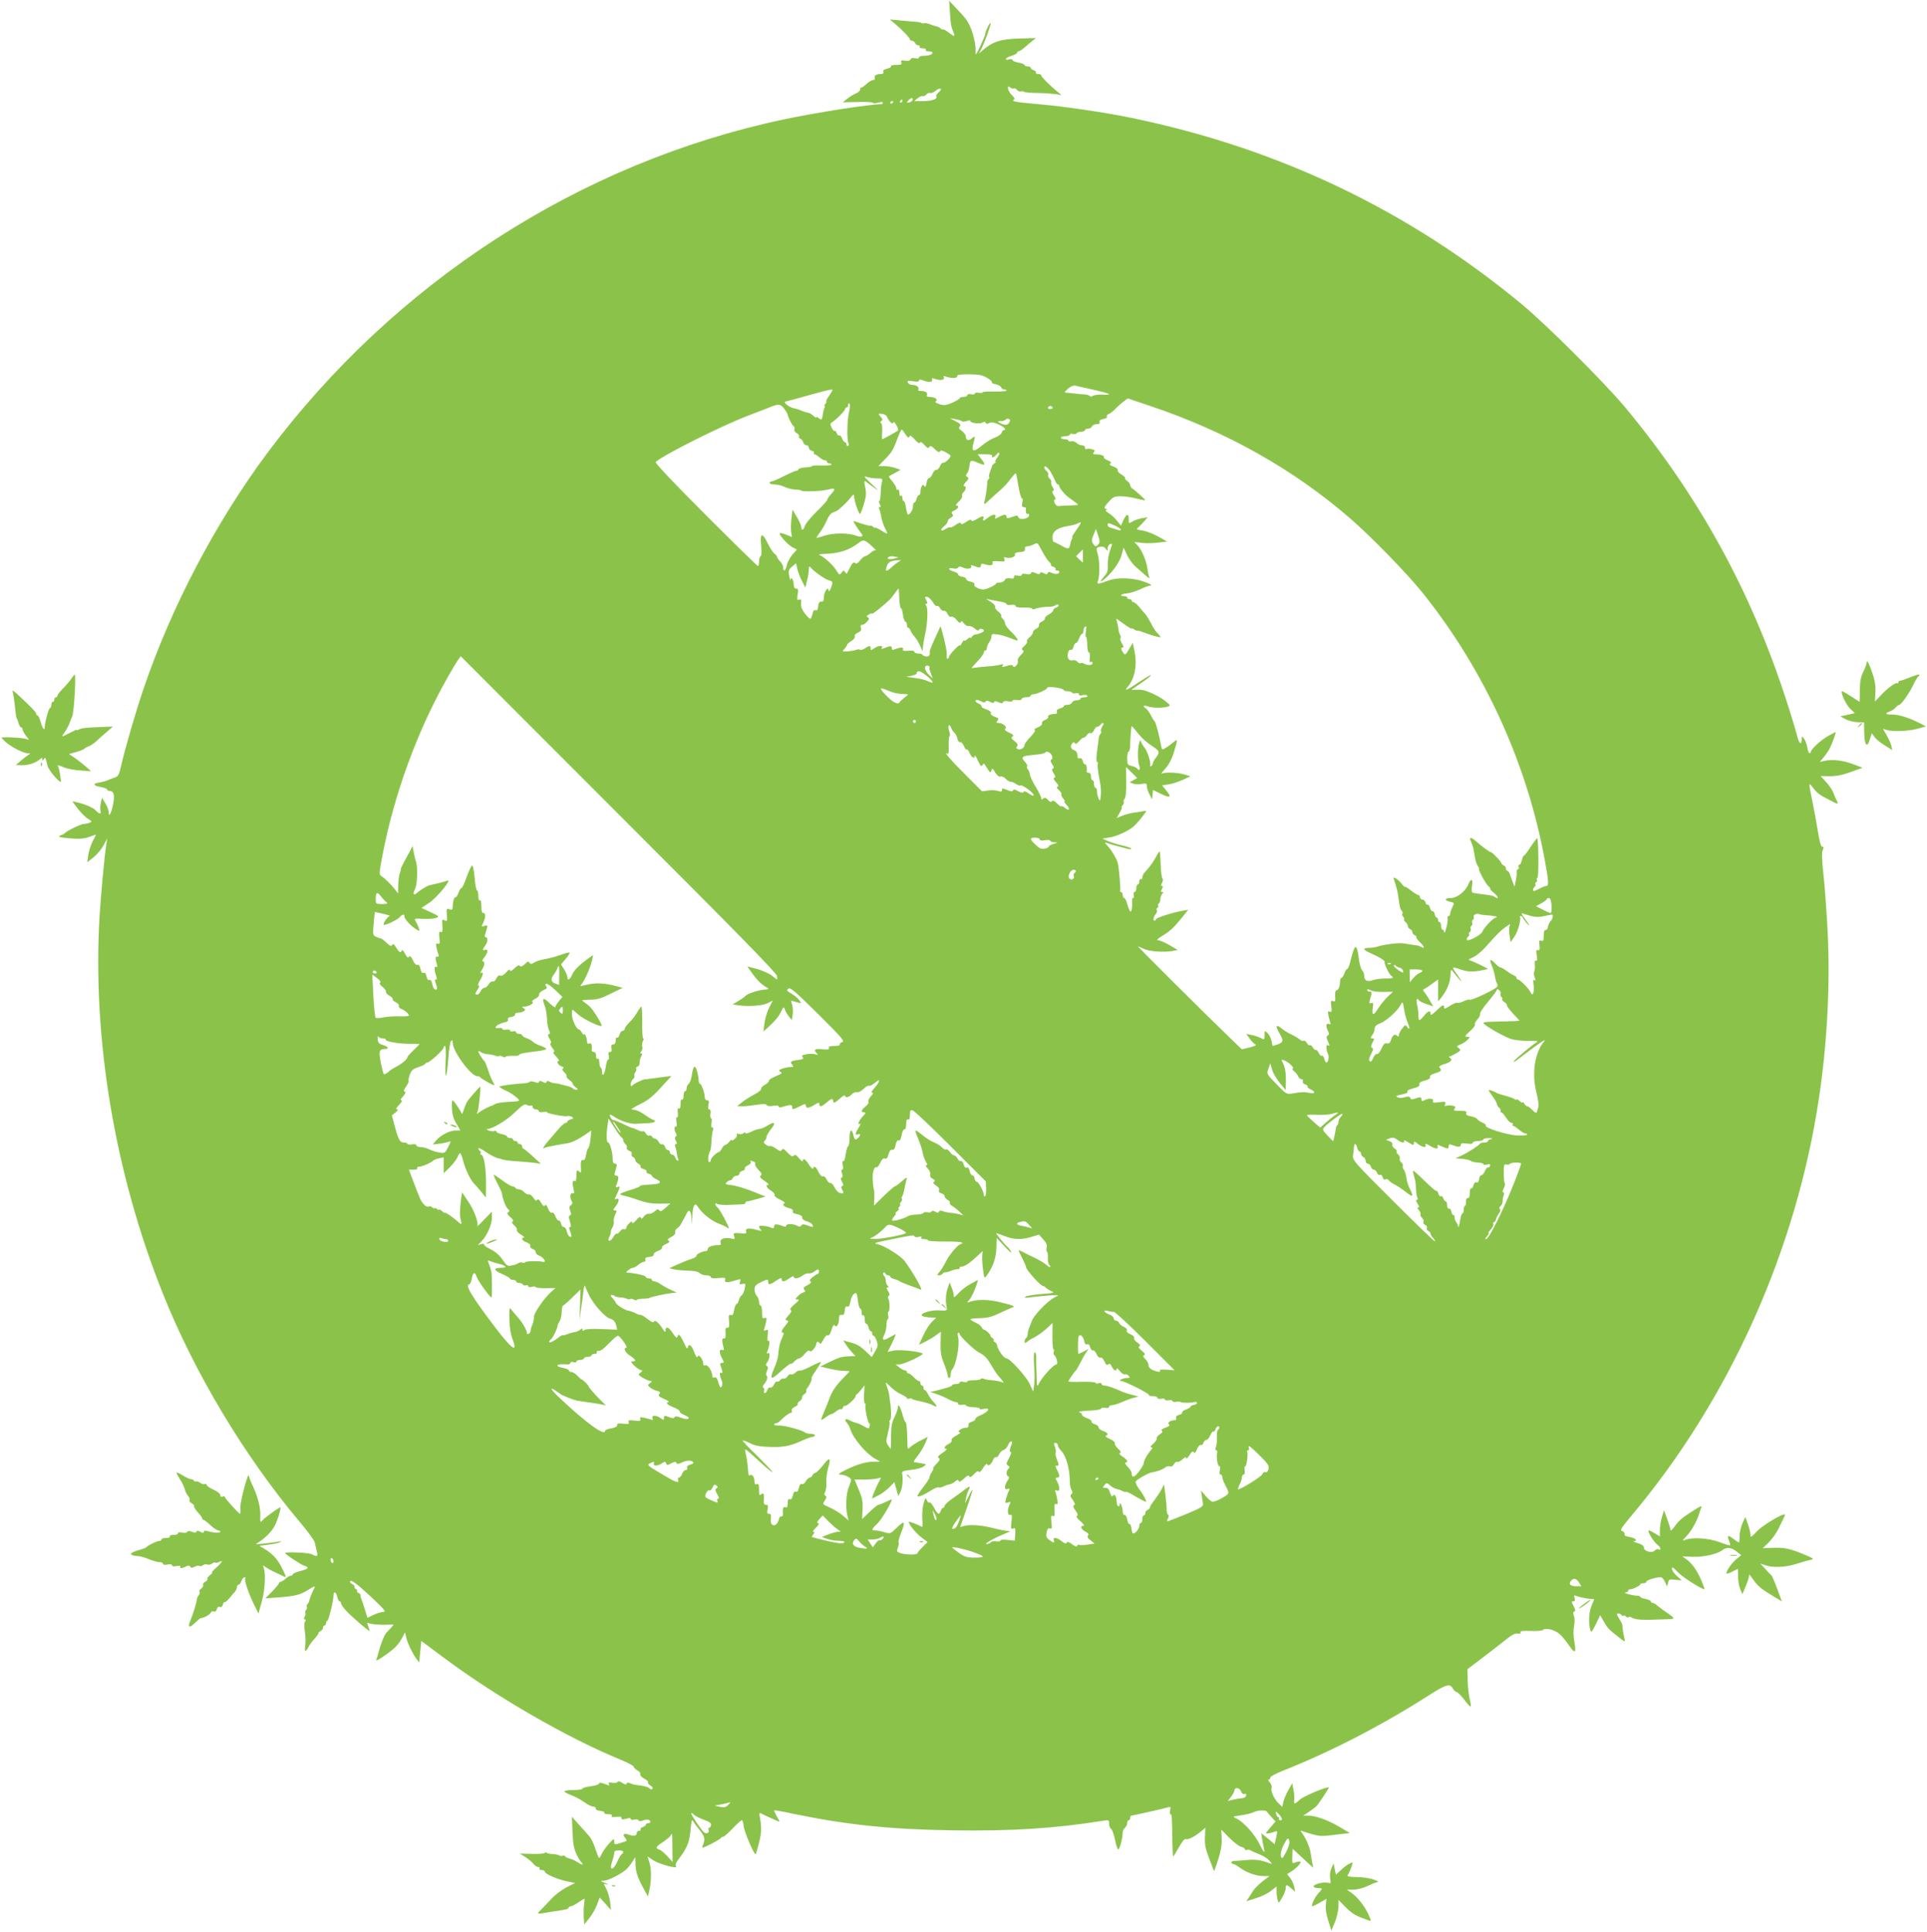 <?xml version="1.0" standalone="no"?>
<!DOCTYPE svg PUBLIC "-//W3C//DTD SVG 20010904//EN"
 "http://www.w3.org/TR/2001/REC-SVG-20010904/DTD/svg10.dtd">
<svg version="1.0" xmlns="http://www.w3.org/2000/svg"
 width="1277pt" height="1280pt" viewBox="0 0 1277 1280"
 preserveAspectRatio="xMidYMid meet">
<g transform="translate(0,1280) scale(0.1,-0.1)"
fill="#8bc34a" stroke="none">
<path d="M6295 12720 c5 -81 7 -92 22 -130 15 -35 9 -36 -31 -5 -20 15 -36 24
-36 20 0 -4 -7 -1 -16 6 -9 8 -22 14 -28 14 -6 1 -24 7 -40 13 -16 7 -35 11
-42 8 -7 -2 -15 -2 -19 2 -3 4 -23 7 -43 8 -20 2 -66 5 -101 9 l-64 6 31 -26
c49 -41 102 -96 102 -106 0 -5 6 -9 14 -9 8 0 16 -7 20 -15 3 -8 13 -15 21
-15 9 0 13 -4 10 -10 -4 -6 5 -10 20 -10 15 0 24 -4 20 -10 -4 -6 5 -10 19
-10 14 0 26 -4 26 -9 0 -12 -26 -21 -61 -21 -16 0 -29 -5 -29 -11 0 -7 -10 -9
-25 -5 -17 4 -27 2 -31 -7 -3 -9 -16 -12 -36 -9 -26 4 -30 2 -25 -12 5 -13 -1
-16 -34 -16 -22 0 -38 -4 -35 -9 4 -5 -8 -12 -25 -16 -20 -5 -29 -11 -25 -21
3 -9 -1 -14 -13 -14 -32 0 -50 -11 -44 -26 3 -8 -1 -14 -10 -14 -9 0 -28 -11
-43 -25 -15 -14 -31 -25 -35 -25 -5 0 -9 -6 -9 -14 0 -7 -12 -19 -28 -25 -15
-6 -41 -22 -57 -35 l-30 -24 98 2 c54 2 100 -1 102 -5 3 -4 19 -4 35 1 18 5
30 5 30 -1 0 -5 -3 -9 -7 -9 -83 -1 -437 -56 -648 -101 -1353 -286 -2581
-1080 -3426 -2214 -341 -459 -632 -1013 -817 -1556 -53 -156 -121 -390 -148
-507 -14 -63 -19 -75 -42 -83 -15 -5 -36 -13 -47 -18 -11 -5 -37 -12 -58 -16
-46 -7 -40 -21 13 -30 22 -4 40 -11 40 -16 0 -5 6 -9 14 -9 30 0 38 -26 25
-90 -12 -61 -29 -90 -29 -49 0 12 -10 38 -22 57 l-22 36 -8 -34 c-4 -19 -5
-43 -2 -52 7 -24 -9 -23 -31 2 -17 19 -73 43 -128 55 l-28 6 36 -48 c20 -26
50 -57 67 -67 28 -18 29 -20 12 -27 -10 -4 -28 -8 -39 -8 -20 -1 -115 -47
-125 -61 -3 -3 -14 -10 -24 -13 -29 -11 -18 -15 64 -22 56 -5 86 -2 119 9 24
9 45 16 47 16 1 0 -8 -19 -21 -42 -12 -24 -26 -65 -30 -92 l-7 -49 42 33 c22
18 52 53 66 79 l25 46 -6 -35 c-14 -94 -35 -323 -45 -475 -49 -816 100 -1707
419 -2505 210 -526 541 -1078 906 -1512 53 -62 98 -124 101 -138 3 -14 9 -40
13 -57 10 -36 3 -40 -32 -21 -21 11 -177 18 -177 8 1 -9 104 -77 127 -84 35
-11 28 -21 -27 -35 -27 -7 -50 -17 -50 -22 0 -5 -6 -9 -13 -9 -7 0 -23 -9 -35
-20 -12 -11 -26 -20 -32 -20 -5 0 -10 -4 -10 -8 0 -5 -21 -30 -46 -56 l-46
-46 71 5 c126 9 158 17 213 51 48 31 52 30 34 -3 -13 -26 -27 -62 -27 -73 -1
-3 -5 -11 -11 -18 -6 -7 -8 -15 -5 -19 4 -3 2 -12 -5 -20 -6 -7 -8 -16 -5 -20
4 -3 2 -14 -4 -24 -7 -14 -6 -19 2 -19 8 0 8 -4 1 -12 -6 -8 -7 -34 -2 -68 5
-30 6 -72 3 -92 -7 -45 1 -48 21 -11 8 16 26 40 40 55 14 15 26 31 26 36 0 6
7 12 15 16 8 3 15 12 15 21 0 8 5 15 10 15 6 0 10 7 10 15 0 8 4 15 8 15 9 0
42 132 42 168 0 32 17 27 25 -8 4 -17 11 -30 16 -30 5 0 9 -6 9 -13 0 -7 15
-29 33 -48 34 -38 157 -143 157 -135 0 3 -5 17 -10 31 -9 25 -9 26 12 18 13
-4 53 -8 90 -8 l67 1 -22 -26 c-12 -13 -25 -27 -28 -30 -10 -8 -39 -80 -48
-120 -5 -19 -12 -43 -16 -53 -6 -13 5 -10 41 15 73 49 104 79 127 123 l21 40
8 -35 c11 -42 42 -106 67 -140 l19 -24 7 71 7 71 142 -106 c350 -262 824 -536
1183 -683 46 -19 83 -39 83 -45 0 -6 11 -16 24 -24 14 -7 22 -18 19 -26 -3 -7
9 -19 27 -29 17 -9 28 -20 25 -25 -3 -5 4 -14 15 -20 11 -6 18 -15 14 -21 -4
-6 -11 -6 -20 2 -13 11 -33 16 -89 23 -11 1 -29 6 -39 11 -13 6 -21 5 -24 -3
-2 -8 -12 -6 -29 6 -16 10 -28 13 -30 6 -2 -6 -18 -8 -35 -6 -23 4 -29 2 -23
-8 6 -10 4 -11 -11 -6 -37 16 -54 18 -54 8 0 -5 -25 -13 -55 -17 -30 -3 -55
-11 -55 -16 0 -5 -27 -9 -60 -9 -33 0 -60 -4 -60 -9 0 -4 21 -16 48 -26 26
-10 65 -31 86 -47 21 -15 47 -28 58 -28 10 0 17 -6 16 -12 -2 -8 10 -14 30
-16 18 -2 30 -8 27 -13 -4 -5 8 -9 25 -9 21 0 29 -4 24 -11 -5 -8 4 -10 29 -7
20 2 35 1 35 -2 -1 -16 5 -18 32 -10 20 6 30 5 30 -2 0 -6 10 -8 24 -4 14 3
26 1 28 -5 2 -7 12 -7 28 -1 27 10 50 6 50 -9 0 -5 -7 -9 -15 -9 -8 0 -15 -4
-15 -9 0 -5 -9 -13 -20 -16 -11 -4 -18 -11 -15 -16 4 -5 -1 -9 -9 -9 -9 0 -16
-6 -16 -14 0 -20 -20 -24 -52 -12 -34 13 -46 2 -25 -22 16 -18 15 -19 -22 -30
-50 -16 -51 -16 -51 10 0 19 -4 16 -35 -18 -19 -21 -40 -51 -47 -66 -7 -16
-15 -28 -18 -28 -3 0 -13 27 -24 59 -10 33 -28 70 -40 84 -11 13 -42 48 -69
77 l-47 53 4 -101 c3 -79 9 -110 27 -149 13 -26 27 -50 32 -51 4 -2 7 -8 7
-14 0 -5 -13 0 -28 11 -16 11 -40 23 -55 26 -15 4 -30 11 -33 16 -3 5 -10 7
-15 4 -5 -4 -15 -3 -21 1 -7 5 -27 9 -44 10 -17 0 -36 4 -42 8 -7 4 -12 4 -12
-1 0 -4 -37 -7 -82 -6 l-83 2 35 -22 c19 -12 43 -32 53 -44 10 -13 25 -23 33
-23 8 0 12 -5 9 -10 -3 -6 3 -10 14 -10 12 0 21 -4 21 -10 0 -15 79 -50 143
-64 l58 -12 -57 -29 c-31 -16 -75 -49 -98 -74 -22 -24 -54 -57 -70 -73 -32
-32 -33 -32 54 -17 36 6 78 12 95 15 16 2 31 8 33 14 2 5 9 10 16 10 6 0 28
11 48 25 20 14 39 25 41 25 2 0 1 -16 -2 -36 -3 -20 -4 -58 -3 -85 l4 -49 34
42 c19 24 42 64 51 90 l17 46 38 -41 37 -42 -5 49 c-3 27 -14 66 -24 87 l-19
37 22 -4 c12 -2 6 2 -13 10 -33 13 -33 15 -9 15 30 1 113 43 148 74 13 12 32
36 42 52 l19 30 1 -35 c1 -65 12 -97 66 -195 l17 -30 8 35 c15 66 16 140 3
185 l-14 45 37 -25 c42 -27 169 -61 152 -40 -7 9 0 25 26 59 48 63 64 106 71
188 5 55 8 66 16 52 6 -11 26 -38 45 -61 34 -43 37 -59 17 -106 -6 -14 5 -11
56 15 35 18 65 36 67 41 2 4 8 7 14 7 6 0 34 25 63 55 28 30 56 55 61 55 5 0
11 -17 12 -37 2 -35 71 -197 80 -188 2 2 12 34 21 72 18 68 19 104 7 171 -4
19 -3 32 1 30 31 -16 124 -58 128 -58 2 0 -5 16 -17 35 -11 20 -19 38 -17 40
2 2 56 -7 119 -21 357 -74 648 -105 1059 -111 388 -6 683 12 1004 64 35 5 37
4 37 -20 0 -14 6 -30 13 -34 7 -4 18 -35 25 -67 6 -33 16 -64 21 -69 9 -9 31
72 31 112 0 10 7 24 15 31 8 7 15 21 15 31 0 11 5 19 10 19 6 0 10 7 10 15 0
8 3 15 6 15 8 0 226 49 247 56 15 5 17 1 11 -20 -3 -14 -2 -26 3 -26 9 0 10
-14 12 -177 1 -57 3 -103 6 -103 2 0 19 27 37 60 21 37 38 58 46 55 16 -6 59
16 100 50 l30 25 -3 -61 c-2 -51 3 -77 29 -145 l32 -82 13 36 c30 86 40 135
37 186 l-3 54 53 -54 c29 -29 64 -56 78 -60 15 -3 26 -11 26 -16 0 -6 6 -8 14
-5 7 3 17 2 22 -2 5 -4 30 -15 55 -25 25 -9 57 -28 70 -43 21 -23 22 -25 4
-19 -56 22 -95 28 -155 22 -36 -3 -73 -6 -82 -6 -10 0 -18 -4 -18 -10 0 -5 5
-10 12 -10 6 0 25 -10 42 -23 44 -33 110 -57 158 -57 l41 0 -45 -34 c-24 -19
-52 -46 -61 -60 -9 -14 -24 -37 -32 -50 l-16 -23 63 20 c35 10 80 32 101 49
l37 29 0 -33 c0 -18 3 -44 7 -57 6 -23 7 -22 29 15 13 22 24 49 24 62 0 28 7
28 38 0 l25 -23 -6 33 c-4 19 -16 45 -27 59 l-20 26 27 17 c33 20 68 58 61 65
-3 3 -17 1 -31 -4 -25 -10 -25 -9 -23 40 0 27 2 49 2 49 1 0 20 -17 42 -38 22
-20 52 -48 67 -62 l28 -25 -6 30 c-4 17 -8 46 -11 65 -6 40 -28 93 -54 130
-16 23 -16 24 3 16 11 -4 42 -14 69 -21 48 -13 61 -12 181 3 l60 7 -65 39
c-77 46 -160 76 -208 76 l-35 0 38 26 c21 14 43 31 49 37 15 16 85 121 82 124
-8 9 -168 -58 -191 -80 -36 -33 -43 -34 -38 -4 2 12 0 42 -5 67 l-8 45 -26
-45 c-14 -25 -29 -60 -33 -78 l-7 -34 -25 24 c-30 28 -54 83 -46 104 3 8 -3
24 -12 34 -11 12 -13 20 -7 20 7 0 11 5 10 12 -2 6 34 26 79 44 317 125 652
298 962 495 128 82 150 88 171 48 6 -10 16 -19 23 -20 7 0 29 -23 50 -50 21
-28 41 -49 43 -46 3 2 0 26 -7 53 -6 27 -12 82 -13 122 l-1 73 90 68 c49 37
119 91 155 120 47 38 71 51 88 48 15 -3 22 0 18 8 -3 9 14 11 67 9 39 -2 76 1
83 7 19 16 81 0 112 -30 16 -14 43 -48 62 -76 39 -56 47 -48 32 34 -5 29 -6
71 -1 96 5 26 5 55 -1 69 -6 17 -5 26 3 29 9 3 7 13 -5 36 -15 27 -15 31 -2
31 11 0 13 6 9 22 -6 18 -4 20 11 14 30 -12 108 -25 116 -20 4 3 -1 -15 -12
-38 -20 -43 -25 -119 -11 -167 6 -21 9 -17 36 37 l29 60 24 -41 c25 -45 34
-54 101 -106 35 -28 42 -31 38 -15 -8 29 -18 94 -15 96 1 2 -8 20 -20 41 -19
30 -21 37 -8 37 8 0 18 -5 21 -10 4 -6 10 -8 15 -5 5 3 11 1 15 -5 4 -6 11 -8
16 -5 5 4 15 3 22 -2 25 -16 70 -18 216 -12 81 3 81 0 -4 59 -20 14 -42 31
-50 38 -7 6 -18 12 -24 12 -6 0 -11 4 -11 10 0 5 -16 12 -35 16 -19 3 -35 10
-35 14 0 4 -12 8 -27 8 -34 2 -95 20 -70 21 9 1 17 6 17 11 0 6 6 10 13 10 18
0 67 24 67 33 0 4 9 7 20 7 11 0 20 4 20 10 0 10 62 30 93 30 11 0 23 -13 31
-31 l13 -31 7 25 c5 23 10 25 48 20 l43 -4 -32 29 c-18 15 -33 37 -33 48 0 15
8 10 38 -22 28 -31 158 -114 178 -114 1 0 -7 24 -19 53 -28 68 -62 117 -99
144 l-29 21 73 -3 c69 -2 160 19 192 44 28 22 59 19 92 -7 l33 -26 -35 -29
c-32 -27 -70 -84 -62 -93 3 -2 20 4 40 14 l35 18 1 -50 c0 -28 6 -66 14 -84
l15 -34 21 51 c12 27 22 58 22 68 0 14 3 13 17 -7 44 -63 55 -72 164 -138 l37
-22 -30 82 c-17 46 -34 85 -37 88 -3 3 -22 22 -41 43 l-35 38 28 -10 c49 -19
138 -16 207 6 36 11 78 24 95 27 28 7 28 8 -30 33 -100 42 -137 50 -212 48
l-72 -3 40 38 c21 21 51 62 65 92 14 29 30 61 35 71 6 11 9 20 7 22 -11 11
-149 -72 -185 -111 -39 -41 -43 -44 -43 -22 0 12 -7 44 -17 70 l-17 47 -19
-42 c-10 -23 -19 -61 -19 -84 0 -24 -2 -43 -5 -43 -2 0 -20 12 -39 26 -35 27
-41 23 -24 -20 12 -32 13 -32 -69 -2 -70 25 -174 32 -221 14 -24 -9 -24 -8 6
24 32 33 70 100 84 148 4 14 11 33 15 43 5 13 -7 8 -46 -17 -87 -56 -99 -66
-130 -108 -17 -24 -29 -34 -29 -25 0 9 -10 42 -22 74 l-21 57 -13 -44 c-8 -25
-14 -64 -14 -87 l0 -43 -32 20 c-18 11 -36 20 -41 20 -15 0 34 -80 58 -96 22
-15 26 -42 4 -29 -5 4 -16 -1 -24 -9 -19 -19 -73 -3 -71 21 1 10 -13 20 -39
28 -22 7 -34 13 -27 14 28 2 9 21 -27 27 -27 4 -38 11 -35 19 3 7 -4 16 -15
20 -18 5 -11 16 60 102 650 772 1094 1763 1244 2773 54 362 74 750 57 1092 -7
134 -19 306 -28 383 -11 100 -12 146 -5 162 8 18 7 23 -3 23 -9 0 -18 33 -30
108 -10 59 -26 149 -37 201 -24 117 -24 120 3 85 31 -40 44 -50 111 -84 59
-31 63 -32 48 -2 -5 9 -15 31 -21 49 -7 17 -28 49 -48 71 l-37 40 62 -1 c43 0
84 8 138 28 l78 28 -49 19 c-76 30 -148 39 -202 27 l-32 -7 25 30 c14 17 32
43 40 58 15 29 45 110 40 110 -1 0 -24 -12 -51 -27 -46 -25 -114 -88 -114
-105 0 -5 -4 -8 -9 -8 -5 0 -11 17 -14 38 -4 21 -13 46 -21 57 -15 20 -15 20
-16 -2 0 -43 -18 -32 -30 20 -7 28 -39 135 -72 237 -235 725 -581 1355 -1068
1941 -137 164 -522 548 -685 683 -754 624 -1613 1034 -2587 1235 -174 36 -444
76 -618 91 -147 13 -179 18 -162 29 9 5 5 14 -13 31 -27 26 -37 73 -10 50 8
-6 18 -9 23 -6 6 3 15 -1 22 -10 7 -8 19 -13 26 -10 6 2 15 2 19 -2 4 -4 45
-8 91 -8 47 -1 102 -5 122 -8 l37 -6 -25 20 c-53 44 -110 101 -110 110 0 6 -9
10 -21 10 -11 0 -18 4 -14 9 3 5 -4 12 -15 16 -11 3 -20 11 -20 16 0 5 -9 9
-20 9 -11 0 -20 4 -20 9 0 5 -18 12 -40 16 -22 4 -40 11 -40 17 0 6 -9 8 -20
5 -38 -10 -29 10 10 22 22 6 40 16 40 21 0 6 5 10 10 10 6 0 23 11 38 24 15
13 38 33 52 44 l25 20 -105 -3 c-126 -3 -181 -20 -249 -79 l-24 -21 17 32 c22
43 66 166 61 171 -5 5 -35 -54 -35 -70 0 -14 -57 -138 -63 -138 -2 0 -3 17 -2
38 1 20 -9 69 -22 109 -20 59 -36 84 -89 140 l-64 68 5 -75z m-74 -531 c-12
-10 -20 -23 -16 -28 10 -17 -31 -31 -90 -31 l-57 0 23 19 c13 10 28 17 35 14
6 -2 16 3 23 11 7 8 18 13 25 10 7 -3 24 4 37 15 13 10 28 17 33 13 5 -3 -1
-13 -13 -23z m-173 -51 c-3 -7 -13 -15 -24 -17 -16 -3 -17 -1 -5 13 16 19 34
21 29 4z m-68 -8 c0 -5 -5 -10 -11 -10 -5 0 -7 5 -4 10 3 6 8 10 11 10 2 0 4
-4 4 -10z m-60 -4 c0 -3 -4 -8 -10 -11 -5 -3 -10 -1 -10 4 0 6 5 11 10 11 6 0
10 -2 10 -4z m622 -1830 c21 -12 35 -26 31 -29 -3 -4 8 -10 25 -13 17 -3 33
-12 36 -20 3 -8 12 -14 21 -14 8 0 15 -4 15 -8 0 -4 -36 -7 -80 -6 -44 1 -80
-1 -80 -6 0 -4 -11 -5 -25 -2 -14 2 -25 0 -25 -5 0 -6 -11 -8 -25 -5 -15 2
-25 0 -25 -7 0 -6 -11 -11 -25 -11 -14 0 -25 -4 -25 -8 0 -5 -22 -18 -49 -30
-41 -18 -54 -19 -85 -10 -25 8 -32 14 -24 20 17 11 -7 28 -41 28 -16 0 -21 4
-18 14 6 15 -12 26 -44 26 -12 0 -17 4 -13 11 8 14 -14 29 -42 29 -12 0 -24 7
-28 15 -4 13 1 14 34 9 26 -4 40 -3 40 4 0 8 8 9 26 2 38 -15 67 -13 61 4 -5
12 -1 13 24 4 33 -11 64 -4 53 13 -4 8 1 9 17 3 37 -12 74 -11 72 4 -2 9 19
12 80 12 68 -1 88 -5 119 -24z m698 -77 c117 -26 140 -37 69 -34 -30 2 -60 -2
-67 -8 -8 -6 -16 -7 -20 -1 -4 5 -20 10 -37 11 -16 0 -50 4 -75 7 -25 3 -49 5
-53 5 -4 1 5 12 20 25 16 15 36 23 48 21 11 -3 63 -14 115 -26z m-1726 -11
c-4 -7 -16 -25 -26 -40 -11 -16 -16 -28 -12 -28 3 0 1 -7 -6 -15 -7 -8 -9 -15
-6 -15 4 0 4 -5 0 -12 -4 -7 -9 -25 -11 -42 -4 -37 -9 -42 -28 -26 -8 7 -15 9
-15 5 0 -5 -9 0 -21 11 -11 10 -26 19 -32 19 -7 1 -19 4 -27 7 -35 14 -56 21
-65 22 -34 5 -84 45 -57 46 4 0 70 18 147 40 156 43 169 46 159 28z m2106 -97
c509 -171 950 -419 1330 -748 136 -118 373 -361 476 -489 413 -515 697 -1138
813 -1783 24 -133 26 -161 8 -161 -7 0 -29 -9 -50 -20 -30 -16 -37 -17 -37 -6
0 8 5 18 10 21 6 4 8 10 5 15 -3 5 -1 11 5 15 6 4 8 10 5 15 -3 5 -1 11 4 15
9 5 7 252 -2 261 -2 2 -21 -23 -43 -56 -21 -33 -42 -60 -46 -60 -3 0 -9 -13
-13 -30 -4 -17 -11 -30 -17 -30 -6 0 -8 -7 -4 -15 3 -8 1 -15 -5 -15 -6 0 -9
-8 -8 -17 1 -10 -1 -36 -6 -58 l-8 -40 -14 35 c-7 19 -16 43 -19 53 -4 9 -10
17 -15 17 -5 0 -9 7 -9 15 0 9 -7 18 -15 21 -8 4 -15 10 -15 15 0 4 -16 24
-35 43 -19 20 -35 33 -35 30 0 -6 -66 42 -102 75 -30 27 -46 24 -29 -7 5 -10
12 -30 15 -43 2 -13 7 -42 11 -64 4 -22 13 -46 19 -54 6 -8 9 -15 7 -15 -9 -2
41 -97 61 -116 12 -11 18 -20 14 -20 -4 0 7 -12 24 -26 30 -25 36 -45 8 -28
-15 10 -24 12 -93 20 -27 3 -54 8 -58 11 -5 3 -5 23 -2 44 8 47 -7 52 -25 9
-19 -47 -75 -90 -115 -90 -43 0 -46 -16 -5 -25 29 -6 29 -7 15 -35 -8 -16 -15
-36 -15 -45 0 -8 -5 -15 -11 -15 -6 0 -9 -6 -6 -14 3 -7 -1 -36 -8 -62 -7 -27
-14 -41 -14 -31 -1 9 -5 17 -11 17 -5 0 -10 11 -10 25 0 14 -4 25 -10 25 -5 0
-10 7 -10 15 0 8 -4 15 -9 15 -5 0 -11 10 -13 23 -2 12 -9 21 -15 20 -6 -1
-14 9 -17 23 -4 14 -10 22 -15 20 -5 -3 -11 3 -14 14 -3 11 -12 20 -21 20 -9
0 -16 7 -16 15 0 8 -5 15 -11 15 -6 0 -29 14 -50 31 -21 17 -39 27 -39 23 0
-3 -9 5 -21 20 -11 14 -29 31 -39 36 -18 10 -19 9 -5 -30 8 -22 17 -59 20 -82
11 -81 13 -89 24 -102 6 -7 8 -16 4 -19 -3 -4 -1 -13 5 -20 7 -8 10 -16 7 -19
-3 -3 1 -11 10 -18 8 -7 15 -19 15 -27 0 -7 7 -16 15 -19 8 -4 15 -13 15 -20
0 -8 7 -17 15 -20 8 -4 13 -9 11 -13 -3 -4 9 -20 25 -35 29 -28 34 -46 7 -30
-7 4 -19 9 -28 10 -8 1 -33 5 -55 8 -50 9 -49 9 -118 2 -31 -4 -69 -11 -83
-16 -14 -6 -41 -10 -60 -10 -44 0 -43 -13 4 -33 65 -29 102 -52 98 -62 -4 -12
30 -81 44 -90 21 -13 8 -20 -37 -18 -27 0 -64 -4 -84 -11 -40 -14 -59 -3 -59
33 0 11 -6 26 -14 33 -7 8 -17 41 -21 74 -9 79 -20 98 -35 59 -6 -17 -16 -51
-22 -77 -6 -27 -15 -48 -20 -48 -5 0 -14 -13 -19 -30 -6 -16 -15 -30 -20 -30
-5 0 -9 -12 -9 -27 0 -30 -11 -54 -26 -56 -5 -1 -8 -19 -6 -39 2 -31 0 -36
-14 -31 -15 5 -16 1 -12 -35 5 -34 3 -40 -10 -35 -12 5 -14 1 -9 -23 3 -16 9
-37 12 -47 6 -13 3 -16 -9 -11 -19 7 -22 -17 -5 -48 8 -16 8 -22 -2 -29 -10
-6 -10 -13 -1 -34 15 -32 15 -38 2 -30 -13 8 -13 -31 -1 -54 11 -19 4 -61 -9
-61 -4 0 -11 11 -14 25 -4 14 -11 23 -16 20 -6 -3 -15 5 -21 19 -7 14 -16 23
-20 20 -4 -2 -13 5 -19 16 -6 11 -15 18 -20 15 -5 -3 -14 4 -20 15 -6 11 -16
18 -21 14 -6 -3 -18 1 -27 10 -10 8 -33 22 -52 31 -19 8 -50 27 -67 41 -38 31
-44 16 -13 -34 27 -45 25 -58 -11 -71 -18 -6 -33 -11 -34 -11 -2 0 -6 15 -9
34 -4 18 -15 41 -26 51 -20 18 -20 17 -20 -14 0 -31 0 -31 -27 -18 -16 8 -43
17 -61 20 l-33 7 21 -30 c12 -16 28 -34 37 -38 12 -7 3 -12 -36 -22 l-52 -12
-62 60 c-168 161 -631 622 -626 622 3 0 21 -8 40 -17 35 -17 129 -24 189 -14
l35 7 -55 32 c-30 17 -64 32 -75 32 -14 0 -4 10 30 31 54 34 69 48 130 122
l39 49 -40 -7 c-60 -10 -174 -46 -174 -56 0 -5 -4 -9 -9 -9 -12 0 -8 24 8 44
7 8 10 20 7 25 -4 5 -2 12 4 16 6 4 8 10 5 15 -3 5 -1 11 5 15 5 3 10 16 10
29 0 12 5 27 12 34 9 9 9 12 0 12 -10 0 -10 5 -2 20 8 14 8 20 0 20 -7 0 -7 7
1 21 6 12 7 24 3 28 -5 3 -11 44 -12 91 -2 47 -5 87 -7 88 -2 2 -13 -13 -24
-35 -11 -21 -31 -51 -45 -68 -14 -16 -30 -35 -36 -42 -5 -7 -10 -19 -10 -28 0
-9 -4 -13 -10 -10 -5 3 -10 -3 -10 -14 0 -12 -4 -21 -10 -21 -5 0 -10 -11 -10
-25 0 -14 -5 -25 -11 -25 -6 0 -9 -9 -6 -20 3 -11 1 -20 -4 -20 -5 0 -8 -8 -7
-17 3 -36 -2 -73 -10 -73 -4 0 -13 20 -20 45 -7 25 -16 45 -22 45 -5 0 -10 9
-10 20 0 11 -5 20 -11 20 -5 0 -8 3 -6 8 5 7 -8 151 -15 182 -7 28 -40 85 -67
114 -22 24 -23 28 -6 21 20 -8 82 -25 138 -39 16 -4 26 -3 23 2 -3 5 -31 14
-62 21 -31 7 -73 20 -93 29 l-36 16 46 7 c49 7 131 45 164 76 11 10 36 37 54
61 32 41 33 43 10 38 -13 -3 -42 -7 -64 -10 -22 -3 -57 -12 -77 -20 l-38 -16
20 35 c11 19 17 35 14 35 -4 0 -1 7 6 15 7 9 10 18 7 22 -4 3 -1 13 6 21 8 10
11 47 10 113 l-1 97 37 -36 37 -37 -25 -14 -25 -14 23 -9 c13 -4 39 -6 57 -2
30 5 34 4 34 -15 0 -12 8 -36 17 -54 l18 -32 3 31 3 30 49 -24 c64 -32 77 -25
40 19 l-29 36 42 6 c24 3 66 17 95 30 l51 24 -41 12 c-46 14 -131 16 -151 5
-6 -4 5 11 25 33 24 27 44 65 57 108 26 85 26 93 -1 69 -13 -11 -35 -28 -50
-37 -27 -17 -28 -17 -33 10 -13 71 -36 158 -43 163 -4 3 -16 22 -27 44 -11 21
-26 40 -32 43 -7 3 -13 9 -13 14 0 5 12 4 26 -1 28 -11 96 -12 132 -2 22 7 20
9 -26 45 -38 28 -117 64 -149 67 -2 0 -17 0 -34 0 l-32 0 37 25 c64 43 96 68
92 72 -2 2 -37 -19 -78 -46 -77 -53 -102 -64 -76 -33 47 53 65 142 47 233
l-12 60 -25 -42 c-23 -39 -26 -41 -38 -24 -17 23 -18 35 -3 35 7 0 5 10 -5 25
-9 14 -14 30 -11 35 3 6 3 16 -2 23 -4 6 -9 21 -10 32 -1 11 -5 33 -9 48 l-7
29 52 -37 c28 -20 51 -34 51 -30 0 4 6 2 14 -4 8 -6 18 -11 22 -10 5 1 16 -1
24 -4 54 -22 130 -44 130 -38 0 4 -9 16 -20 26 -11 10 -29 38 -41 63 -13 25
-30 53 -38 62 -9 9 -27 31 -41 48 -14 17 -31 31 -37 32 -7 0 -13 5 -13 10 0 6
-7 10 -15 10 -8 0 -15 5 -15 10 0 6 -9 10 -20 10 -35 0 -21 16 16 18 21 2 60
14 89 27 29 14 58 25 65 25 23 0 3 12 -47 29 -69 23 -169 26 -223 6 -72 -26
-83 -27 -75 -7 13 31 13 126 1 175 -13 47 -13 47 12 54 18 4 29 1 39 -12 12
-18 13 -18 13 2 0 11 7 23 15 27 18 7 18 8 0 -45 -9 -24 -15 -65 -14 -91 2
-36 -2 -53 -18 -70 -36 -41 -38 -54 -2 -23 54 46 101 113 113 163 l12 44 23
-50 c13 -27 41 -65 64 -83 22 -19 48 -42 58 -51 20 -19 34 -24 24 -9 -3 6 -8
29 -11 53 -7 53 -38 125 -66 155 l-21 22 51 -6 c27 -3 76 -2 108 2 l58 7 -58
33 c-32 18 -79 36 -104 40 -44 7 -45 7 -26 23 10 10 28 28 39 41 l20 24 -40
-7 c-22 -4 -50 -14 -62 -22 -22 -14 -23 -13 -23 16 0 40 -14 38 -35 -6 l-17
-37 -26 33 c-14 18 -39 41 -56 51 -17 11 -24 19 -16 20 12 0 12 2 -1 7 -15 6
-12 13 17 46 30 34 38 38 81 38 26 0 73 -7 103 -15 30 -8 57 -13 59 -11 3 3
-64 64 -85 77 -8 4 -14 14 -14 22 0 8 -9 20 -20 28 -11 8 -17 16 -14 19 3 4
-8 14 -24 24 -17 9 -28 23 -25 29 2 7 -10 18 -29 24 -23 8 -29 14 -20 20 10 6
5 12 -17 21 -17 7 -29 16 -26 20 6 10 -20 20 -52 20 -21 0 -23 3 -14 14 9 11
6 15 -14 20 -14 4 -30 4 -35 1 -6 -4 -10 1 -10 9 0 10 -9 16 -21 16 -11 0 -28
7 -36 16 -9 8 -24 13 -34 11 -11 -3 -19 -1 -19 4 0 5 -11 9 -25 9 -14 0 -25 5
-25 10 0 6 14 10 30 10 17 0 30 5 30 11 0 6 8 8 19 4 11 -3 22 -1 26 5 3 5 17
10 31 10 13 0 24 5 24 10 0 6 9 10 20 10 11 0 23 7 26 15 4 8 17 15 31 15 17
0 23 4 20 14 -4 9 4 16 24 20 17 3 28 10 24 16 -3 6 2 13 12 17 10 3 31 20 47
37 21 23 73 64 81 66 1 0 66 -22 145 -49z m-1994 -44 c-13 -56 -14 -185 -3
-204 4 -6 3 -14 -3 -18 -5 -3 -10 1 -10 9 0 9 -5 16 -10 16 -6 0 -15 12 -20
26 -6 14 -14 23 -19 19 -5 -3 -12 4 -16 15 -4 11 -10 18 -14 15 -5 -2 -14 8
-20 22 -10 21 -10 28 1 34 25 14 88 77 88 88 0 6 5 11 10 11 6 0 10 7 10 16 0
8 4 13 9 10 5 -4 4 -28 -3 -59z m-428 23 c12 -16 22 -33 22 -38 0 -13 30 -71
40 -77 5 -3 7 -12 4 -20 -3 -7 4 -18 16 -25 11 -6 18 -15 15 -21 -4 -5 0 -12
8 -15 8 -3 17 -14 20 -25 3 -10 12 -19 21 -19 9 0 16 -7 16 -16 0 -9 9 -18 20
-21 11 -3 17 -9 14 -14 -3 -5 -1 -9 4 -9 5 0 19 -9 32 -20 13 -11 29 -20 37
-20 7 0 13 -4 13 -10 0 -5 7 -10 15 -10 8 0 15 -4 15 -8 0 -5 -29 -7 -65 -6
-36 1 -65 -1 -65 -5 0 -3 -19 -7 -42 -8 -23 -1 -44 -6 -46 -12 -2 -6 -9 -11
-17 -11 -7 0 -43 -16 -81 -35 -37 -19 -74 -35 -81 -35 -7 0 -13 -4 -13 -10 0
-5 15 -10 33 -10 19 0 48 -7 66 -16 18 -9 50 -17 72 -18 21 0 39 -4 39 -7 0
-3 33 -5 73 -4 39 2 72 4 72 5 0 1 9 3 20 4 11 2 25 4 30 6 30 8 32 -3 5 -31
-16 -17 -28 -35 -27 -39 1 -4 -30 -40 -70 -78 -40 -39 -75 -82 -79 -96 -7 -29
-24 -35 -24 -8 0 9 -13 39 -29 66 l-29 49 -7 -57 c-4 -31 -5 -72 -2 -91 l5
-33 -35 14 c-19 8 -39 14 -44 12 -14 -5 49 -76 82 -94 l30 -15 -30 -34 c-16
-19 -33 -50 -37 -70 -7 -37 -24 -48 -24 -15 0 11 -9 29 -20 40 -11 11 -20 24
-20 29 0 6 -8 16 -18 23 -10 7 -30 39 -46 71 -35 72 -51 66 -42 -19 4 -39 3
-65 -4 -69 -5 -3 -10 -19 -10 -36 0 -16 -3 -29 -8 -29 -4 0 -160 153 -347 340
-213 213 -336 343 -330 349 50 46 436 240 620 310 61 23 126 48 145 56 51 20
64 18 88 -15z m1777 10 c3 -5 -3 -10 -15 -10 -12 0 -18 5 -15 10 3 6 10 10 15
10 5 0 12 -4 15 -10z m-1095 -65 c11 -28 40 -53 40 -34 0 8 9 1 19 -16 10 -16
16 -33 12 -37 -6 -7 -99 -58 -105 -58 -2 0 -2 22 0 50 2 28 -1 52 -7 56 -8 4
-7 9 2 15 10 6 9 12 -5 28 -19 21 -19 21 9 19 17 -2 30 -10 35 -23z m494 -26
c5 -4 19 -3 32 1 13 5 24 6 24 1 0 -14 60 -22 80 -11 13 7 20 6 22 -2 3 -7 10
-8 23 -1 15 8 31 5 63 -9 38 -17 56 -38 33 -38 -5 0 -11 -8 -13 -17 -3 -10
-22 -24 -44 -32 -21 -7 -61 -31 -87 -53 -55 -46 -72 -42 -57 12 14 49 13 55
-9 36 -22 -20 -41 -14 -41 13 0 10 -12 26 -26 36 -20 13 -23 19 -14 30 9 11 4
18 -27 34 l-38 20 35 -6 c19 -3 39 -9 44 -14z m313 -10 c-12 -19 -31 -18 -67
2 -11 6 -8 8 12 9 15 0 29 4 33 10 3 5 12 7 20 4 11 -5 12 -10 2 -25z m-679
-87 c10 -13 14 -14 19 -4 4 10 14 3 35 -20 18 -21 31 -29 34 -21 4 8 14 3 30
-15 18 -21 26 -24 32 -14 7 11 15 8 37 -14 19 -19 29 -23 34 -15 6 9 16 7 39
-6 18 -10 32 -20 32 -23 -1 -14 -41 -51 -49 -46 -5 3 -15 -7 -22 -23 -7 -16
-18 -27 -25 -24 -6 2 -17 -10 -24 -26 -7 -17 -17 -29 -23 -28 -6 1 -14 -14
-17 -33 -4 -25 -8 -31 -14 -21 -7 11 -10 11 -17 0 -5 -8 -9 -24 -9 -36 0 -13
-4 -23 -10 -23 -5 0 -12 -11 -16 -25 -3 -14 -10 -25 -15 -25 -5 0 -9 -12 -9
-26 0 -22 -20 -54 -34 -54 -2 0 -8 20 -12 45 -3 25 -10 45 -15 45 -5 0 -9 9
-9 21 0 11 -4 17 -10 14 -6 -4 -10 5 -10 20 0 15 -4 24 -10 20 -5 -3 -10 0
-10 9 0 8 -12 29 -26 46 -15 17 -25 32 -23 34 2 2 20 12 41 23 l36 20 -34 12
c-19 7 -52 12 -74 13 l-39 0 32 33 c49 49 62 67 81 115 39 101 40 102 51 85 6
-9 16 -24 23 -33z m602 -142 c-12 -16 -18 -30 -13 -30 4 0 1 -5 -7 -10 -8 -5
-15 -13 -16 -17 0 -4 -6 -21 -12 -36 -7 -16 -10 -32 -7 -37 3 -5 1 -11 -4 -15
-5 -3 -9 -13 -9 -23 1 -22 -11 -102 -18 -124 -7 -25 0 -22 33 10 16 15 47 43
69 62 23 19 55 54 72 78 17 23 32 39 35 35 2 -4 10 -45 17 -90 8 -45 18 -79
23 -76 5 3 6 -7 2 -26 -5 -24 -3 -31 9 -31 9 0 15 -3 15 -7 -4 -23 2 -43 11
-38 6 3 10 0 10 -8 0 -25 -66 -36 -72 -13 -3 12 -9 12 -40 1 -32 -11 -38 -10
-38 1 0 18 -14 18 -50 -1 -26 -14 -29 -14 -24 0 9 22 -18 19 -49 -5 -30 -24
-38 -25 -31 -5 8 20 -5 19 -43 -4 -21 -14 -33 -16 -36 -8 -2 7 -14 3 -34 -11
-22 -15 -33 -18 -35 -10 -3 8 -14 5 -35 -10 -17 -12 -33 -19 -36 -16 -3 3 -16
-2 -29 -10 -33 -22 -43 -8 -13 16 14 11 25 26 25 33 0 8 9 19 21 25 15 9 18
15 10 24 -8 10 -5 16 14 24 26 12 34 32 13 32 -7 0 0 12 15 26 16 14 26 32 23
39 -3 8 2 19 10 25 17 15 19 40 2 40 -6 0 -1 11 12 26 20 20 22 27 10 34 -11
7 -11 12 -2 23 7 8 14 28 16 46 5 43 8 45 51 27 55 -23 60 -20 31 19 l-27 35
51 0 c32 0 49 -4 45 -10 -10 -16 11 -12 25 5 23 28 32 15 10 -15z m352 -96
c10 -16 23 -41 29 -56 6 -16 15 -28 20 -28 5 0 9 -5 9 -10 0 -10 8 -21 36 -53
10 -11 28 -25 78 -61 17 -12 13 -13 -40 -15 -32 0 -67 -2 -78 -4 -11 -1 -22 7
-27 21 -5 14 -5 22 2 22 7 0 4 12 -6 27 -12 18 -14 28 -7 31 9 3 8 9 -2 24 -8
11 -12 26 -10 33 3 6 -2 17 -10 24 -8 7 -13 18 -10 25 3 7 -2 19 -11 26 -8 7
-15 17 -15 22 0 18 24 2 42 -28z m-1151 -44 c38 0 39 -1 33 -27 -4 -15 -8 -49
-8 -75 -1 -27 -5 -48 -9 -48 -4 0 -3 -9 3 -20 8 -14 8 -20 0 -20 -6 0 -8 -5
-4 -12 4 -6 8 -21 10 -32 6 -39 18 -77 35 -108 15 -29 11 -29 -31 -3 -22 14
-40 22 -40 19 0 -4 -7 -1 -15 6 -8 7 -15 10 -15 7 0 -5 -64 13 -103 28 -15 6
-14 1 7 -31 14 -22 30 -44 36 -51 15 -18 -4 -25 -37 -12 -50 19 -149 19 -208
0 -30 -10 -55 -16 -55 -14 0 2 11 19 24 36 14 18 34 53 45 79 12 29 28 49 42
53 12 4 27 11 33 16 40 33 54 48 79 77 22 28 27 30 27 14 0 -29 32 -122 40
-117 3 2 15 32 25 65 15 50 17 71 9 111 -8 34 -7 46 0 41 102 -76 102 -76 41
-18 -48 45 -54 54 -32 46 16 -5 46 -10 68 -10z m1323 -340 c-20 -27 -33 -50
-29 -50 3 0 3 -6 -2 -12 -4 -7 -8 -19 -9 -26 -7 -42 -12 -44 -59 -18 -25 14
-49 26 -53 26 -4 0 -7 14 -7 32 0 38 35 63 105 73 25 4 52 11 60 16 31 17 29
8 -6 -41z m294 1 c2 -6 -9 -6 -30 1 -18 6 -39 12 -45 14 -7 2 -13 10 -13 18 0
13 7 12 42 -4 24 -10 44 -23 46 -29z m-148 -96 c-16 -20 -23 -19 -37 4 -10 16
-9 27 4 58 l16 38 14 -43 c12 -34 12 -46 3 -57z m-1505 -11 c22 -20 35 -34 29
-31 -6 4 -22 -4 -35 -16 -13 -12 -29 -22 -35 -22 -7 0 -22 -13 -34 -28 -16
-20 -25 -25 -34 -17 -10 7 -18 0 -32 -28 -10 -20 -20 -39 -22 -42 -2 -2 -7 2
-12 10 -8 13 -11 12 -23 -4 -13 -18 -15 -17 -36 17 -22 35 -81 88 -111 100 -8
3 8 6 35 7 96 3 161 24 224 72 32 25 40 23 86 -18z m1144 -59 c13 -22 29 -45
37 -51 7 -6 11 -13 8 -17 -3 -3 4 -8 15 -12 12 -3 19 -11 16 -16 -4 -5 1 -9 9
-9 9 0 16 -4 16 -9 0 -15 -23 -19 -49 -7 -18 8 -25 8 -29 -2 -3 -9 -9 -9 -25
0 -15 8 -22 8 -25 0 -2 -8 -11 -8 -29 1 -21 9 -27 9 -30 0 -3 -8 -15 -10 -34
-6 -18 3 -29 1 -29 -6 0 -7 -9 -9 -25 -5 -18 4 -25 2 -25 -9 0 -10 -8 -13 -26
-9 -18 3 -30 0 -36 -12 -5 -9 -20 -16 -33 -16 -14 0 -25 -3 -25 -8 0 -4 -18
-15 -41 -25 -34 -15 -46 -16 -74 -6 -21 8 -31 17 -28 26 3 8 -5 15 -26 19 -16
4 -29 11 -28 17 1 6 -11 13 -27 16 -17 3 -29 10 -27 16 1 5 -12 13 -28 18 -17
4 -31 12 -31 17 0 6 11 8 26 4 16 -4 29 -2 33 5 6 9 14 9 34 0 28 -13 62 -6
52 11 -4 7 3 7 20 0 36 -14 45 -13 45 4 0 12 7 13 31 6 35 -10 53 -5 46 14 -3
7 10 10 41 7 39 -3 44 -1 38 14 -5 13 -2 16 10 11 24 -9 66 4 60 20 -3 9 6 14
32 16 29 2 36 7 34 21 -2 11 4 17 15 17 10 0 29 6 43 13 22 11 26 10 36 -8 6
-11 21 -38 33 -60z m257 -9 l0 -44 -23 21 -22 22 22 22 c12 12 22 22 23 22 0
1 1 -19 0 -43z m-1250 -17 c-32 -9 -56 -1 -36 11 6 4 23 5 38 2 l27 -5 -29 -8z
m29 -21 c-11 -7 -31 -22 -45 -35 -38 -35 -47 -32 -31 11 9 23 28 32 76 34 20
1 20 1 0 -10z m-638 -132 l20 -39 11 46 c7 25 12 58 12 74 0 15 4 23 8 18 17
-25 99 -84 125 -90 22 -6 26 -11 21 -29 -10 -33 -23 -54 -24 -37 0 31 -30 -12
-30 -44 0 -25 -4 -32 -17 -31 -13 1 -19 -8 -21 -31 -2 -23 -7 -30 -18 -26 -10
3 -16 -4 -20 -26 -4 -17 -10 -31 -15 -31 -4 0 -20 16 -36 36 -19 26 -27 46
-24 67 2 24 0 29 -13 24 -14 -6 -15 0 -10 33 5 33 4 40 -10 40 -11 0 -16 9
-16 29 0 29 -19 55 -21 29 -1 -7 -5 5 -9 26 -6 35 -4 42 19 62 l26 22 10 -42
c6 -22 20 -59 32 -80z m641 -73 c1 -59 6 -103 13 -103 4 0 10 -20 13 -45 4
-25 11 -45 17 -45 5 0 9 -9 9 -20 0 -11 4 -20 9 -20 5 0 12 -8 15 -18 4 -10
15 -28 26 -39 10 -12 27 -38 36 -59 l18 -39 3 35 c2 19 8 55 14 80 16 66 20
172 7 187 -7 9 -7 13 1 13 8 0 9 5 1 19 -14 27 -13 30 8 25 9 -3 25 -19 35
-35 9 -17 21 -28 26 -24 6 3 15 -4 21 -15 6 -12 17 -19 25 -17 7 3 18 -6 24
-20 7 -15 17 -23 26 -19 8 3 23 -6 35 -22 15 -19 23 -23 27 -14 4 10 9 8 20
-8 8 -11 23 -20 33 -18 10 2 28 -6 40 -17 16 -14 24 -16 27 -8 4 12 33 7 33
-7 0 -8 -34 -22 -58 -24 -7 -1 -17 -8 -22 -16 -5 -8 -10 -11 -10 -6 0 5 -9 1
-20 -9 -11 -10 -20 -14 -20 -9 -1 5 -7 -2 -15 -16 -8 -14 -14 -21 -15 -16 0
11 -70 -62 -70 -74 0 -5 -4 -11 -9 -15 -6 -3 -9 7 -7 22 2 25 -7 72 -33 168
-7 27 -9 28 -16 10 -4 -11 -21 -48 -37 -82 -15 -34 -28 -65 -27 -70 4 -22 -3
-33 -20 -33 -11 0 -23 5 -26 10 -3 6 -17 10 -31 10 -13 0 -24 5 -24 11 0 7
-15 10 -40 7 -30 -3 -39 0 -36 9 6 15 -13 17 -48 3 -21 -8 -26 -7 -26 6 0 16
-11 16 -54 -2 -14 -5 -17 -4 -12 4 11 18 -25 15 -52 -4 -20 -14 -22 -14 -22 0
0 20 -10 20 -38 0 -12 -8 -27 -12 -32 -9 -6 4 -19 3 -28 -1 -9 -4 -34 -8 -55
-10 -38 -2 -38 -2 -20 18 10 11 18 23 17 27 -1 3 12 14 27 23 16 10 26 23 23
31 -3 8 6 18 21 25 20 9 25 17 20 32 -4 14 -2 20 8 20 8 0 22 9 33 21 15 16
16 22 5 29 -11 6 -9 10 8 19 11 7 21 9 21 5 0 -3 24 14 53 38 66 55 68 57 96
96 12 17 24 32 25 32 2 0 3 -12 4 -27z m675 -60 c20 -3 37 -10 37 -15 0 -6 14
-8 30 -6 19 3 30 0 30 -7 0 -8 18 -12 55 -10 30 1 55 -3 55 -8 0 -5 8 -6 18
-2 20 9 67 16 101 15 13 0 30 5 37 10 8 7 14 7 18 1 4 -5 -3 -12 -14 -16 -11
-3 -20 -12 -20 -18 0 -7 -14 -20 -31 -29 -17 -10 -28 -22 -25 -26 3 -5 -6 -14
-19 -20 -14 -6 -22 -17 -20 -24 3 -7 -5 -18 -17 -23 -13 -6 -23 -17 -23 -25 0
-8 -10 -23 -23 -33 -12 -10 -20 -23 -16 -28 3 -5 -5 -18 -18 -29 -17 -15 -20
-22 -10 -28 9 -6 6 -14 -13 -32 -15 -14 -23 -30 -20 -40 6 -20 -26 -52 -32
-33 -3 8 -13 9 -36 2 -40 -11 -40 -11 -31 3 5 8 0 9 -17 4 -13 -4 -49 -9 -79
-11 -30 -2 -67 -6 -82 -8 -16 -3 -28 -4 -28 -2 0 2 18 23 40 46 22 23 40 48
40 56 0 7 5 13 10 13 6 0 10 8 10 18 0 9 7 26 15 36 8 11 15 28 15 39 0 16 6
18 38 14 20 -2 61 -14 90 -26 48 -19 52 -19 43 -4 -5 10 -25 34 -45 52 -20 19
-36 42 -36 52 0 9 -7 22 -15 29 -8 7 -13 16 -10 20 3 5 -6 18 -21 29 -14 11
-23 25 -19 30 3 6 -9 20 -27 32 l-33 21 30 -6 c17 -4 47 -9 68 -13z m563 -198
c-4 -19 -3 -35 1 -35 4 0 8 -24 8 -53 1 -29 5 -51 11 -50 6 1 8 -13 6 -34 -3
-25 -1 -34 7 -29 6 4 11 1 11 -8 0 -15 -35 -17 -58 -2 -7 4 -16 5 -21 2 -5 -3
-14 1 -21 9 -7 9 -21 13 -30 10 -9 -3 -22 0 -28 7 -14 17 -4 68 13 62 7 -3 15
5 19 20 3 14 11 26 17 26 5 0 15 14 20 30 6 17 15 30 20 30 5 0 9 8 9 18 0 18
8 32 18 32 2 0 1 -16 -2 -35z m-2046 -2283 l0 -23 -35 27 c-20 15 -64 34 -99
44 l-64 17 35 -49 c33 -45 58 -70 98 -93 13 -8 9 -10 -21 -12 -37 -2 -114 -28
-124 -42 -3 -4 -23 -18 -45 -32 l-40 -24 40 -6 c66 -10 160 -2 194 15 l32 17
-24 -48 c-14 -26 -27 -73 -31 -103 l-7 -54 33 29 c49 46 67 67 85 104 16 32
17 33 25 11 4 -12 16 -33 27 -46 l18 -23 6 34 c3 19 2 48 -3 65 -5 16 -8 30
-7 30 1 0 17 -4 36 -10 32 -9 33 -9 18 13 -8 12 -31 31 -51 43 -32 18 -35 23
-22 33 13 11 43 -15 197 -167 159 -158 179 -181 160 -187 -12 -3 -19 -11 -16
-16 4 -5 -12 -9 -35 -9 -31 0 -41 -4 -37 -13 4 -11 -6 -13 -44 -9 -49 5 -60
-3 -36 -27 10 -11 8 -12 -11 -6 -13 4 -39 4 -59 0 -27 -5 -32 -9 -24 -19 9
-11 3 -14 -30 -19 -49 -6 -56 -12 -39 -32 11 -13 9 -15 -13 -15 -14 0 -38 -5
-54 -11 -21 -8 -24 -12 -13 -19 17 -11 17 -11 -37 -34 -23 -11 -40 -22 -38
-27 3 -4 -8 -16 -25 -26 -17 -9 -29 -22 -26 -28 2 -6 -19 -23 -48 -38 -28 -15
-64 -38 -81 -52 l-30 -24 35 -1 c19 0 62 5 95 10 42 7 61 6 66 -2 4 -7 21 -9
43 -5 21 3 36 2 36 -4 0 -6 8 -8 18 -5 59 18 72 18 72 2 0 -20 3 -20 50 4 34
17 40 18 40 5 0 -20 19 -19 58 5 26 16 32 17 32 5 0 -22 14 -19 48 10 35 30
40 30 44 8 2 -14 10 -11 41 16 20 18 37 28 37 22 0 -17 25 -13 44 8 9 10 25
17 35 14 10 -2 28 7 44 22 14 15 30 24 36 21 5 -3 23 6 40 20 25 21 30 22 25
7 -4 -10 -18 -30 -32 -45 -16 -18 -21 -28 -12 -28 9 0 6 -8 -9 -24 -13 -14
-20 -30 -16 -36 4 -6 -5 -20 -19 -31 -30 -24 -33 -39 -9 -39 13 0 11 -6 -10
-28 -26 -27 -38 -60 -17 -47 6 4 2 -8 -10 -27 -24 -39 -25 -52 -5 -44 18 7 20
-5 3 -22 -19 -19 -26 -15 -33 18 -10 47 -25 35 -25 -19 0 -28 -4 -53 -10 -56
-5 -3 -12 -28 -16 -55 -4 -29 -11 -47 -16 -44 -6 4 -8 -5 -3 -25 4 -19 3 -31
-4 -31 -7 0 -7 -8 -1 -24 6 -17 5 -26 -2 -28 -8 -3 -7 -11 2 -28 9 -17 10 -25
2 -28 -9 -3 -9 -9 -1 -24 13 -24 9 -29 -16 -22 -11 3 -27 20 -35 37 -8 18 -21
31 -28 29 -7 -1 -18 9 -24 23 -6 15 -17 24 -25 21 -7 -3 -19 9 -29 29 -17 36
-29 44 -36 23 -2 -6 -14 5 -27 25 -23 37 -41 48 -41 25 0 -7 -11 1 -24 17 -19
23 -27 27 -36 18 -9 -8 -19 -3 -41 20 -23 25 -31 29 -38 18 -7 -11 -14 -9 -39
9 -16 12 -34 20 -39 17 -4 -3 -17 1 -28 9 -15 11 -16 17 -7 26 7 7 12 18 12
26 0 8 14 32 31 53 34 43 23 51 -29 19 -18 -11 -40 -20 -50 -20 -10 0 -34 -9
-55 -19 -20 -10 -37 -14 -37 -9 0 7 -5 6 -14 -1 -7 -6 -22 -8 -31 -4 -12 4
-16 3 -12 -4 4 -6 -2 -18 -13 -28 -11 -10 -20 -14 -20 -9 -1 5 -8 0 -18 -12
-9 -11 -21 -20 -27 -21 -5 0 -15 -10 -21 -22 -6 -12 -15 -23 -20 -24 -16 -3
-54 -40 -54 -54 0 -7 -4 -13 -10 -13 -11 0 -8 49 4 69 5 7 9 38 11 69 1 31 6
65 10 75 4 10 3 17 -5 17 -8 0 -9 10 -5 30 4 17 3 30 -2 30 -5 0 -8 14 -5 30
3 19 0 30 -8 30 -8 0 -9 10 -5 30 5 23 3 30 -9 30 -10 0 -16 9 -16 22 0 28
-22 88 -32 88 -4 0 -8 10 -8 23 0 12 -5 40 -11 61 -13 46 -25 35 -35 -31 -3
-23 -12 -48 -20 -54 -8 -6 -14 -20 -14 -30 0 -11 -4 -19 -10 -19 -5 0 -10 -14
-10 -31 0 -17 -4 -28 -10 -24 -6 4 -10 -8 -10 -30 0 -24 -4 -34 -11 -29 -8 5
-10 -4 -7 -29 2 -21 0 -33 -6 -30 -5 4 -7 -9 -3 -31 3 -22 2 -34 -4 -31 -12 8
-12 -25 1 -45 6 -9 5 -17 -2 -21 -7 -4 -7 -13 1 -28 9 -16 9 -21 0 -21 -7 0
-8 -7 -4 -17 4 -10 9 -30 10 -45 2 -14 6 -31 10 -37 3 -6 2 -11 -4 -11 -5 0
-13 9 -16 20 -3 11 -13 20 -21 20 -8 0 -14 7 -14 15 0 8 -6 15 -14 15 -7 0
-16 9 -19 21 -3 12 -12 19 -19 17 -7 -3 -18 5 -23 16 -6 12 -16 21 -23 21 -7
0 -17 6 -21 14 -5 7 -14 11 -19 7 -6 -4 -16 3 -22 14 -6 11 -15 18 -20 15 -5
-3 -20 0 -32 7 -13 6 -29 13 -36 14 -8 1 -37 14 -65 28 -29 14 -56 25 -61 25
-5 -1 -13 5 -17 13 -16 25 -9 29 19 10 41 -28 103 -49 142 -48 19 1 56 3 83 4
26 1 47 7 47 12 0 6 -4 10 -10 10 -5 0 -29 14 -53 31 -39 27 -58 35 -92 38 -5
1 18 16 53 33 62 31 89 53 169 142 l43 47 -48 -6 c-26 -4 -60 -8 -77 -10 -16
-2 -32 -4 -35 -5 -3 -2 -9 -2 -13 -1 -12 2 -81 -31 -89 -43 -4 -6 -8 -2 -8 10
0 12 7 27 15 34 8 7 12 16 9 22 -3 5 0 15 6 23 6 8 9 18 6 24 -3 5 1 12 10 15
8 3 14 14 13 23 -2 10 2 28 9 41 9 16 10 22 1 22 -8 0 -8 4 1 15 7 8 10 22 6
31 -3 8 -1 24 4 35 6 10 7 19 2 19 -4 0 -7 47 -6 105 0 58 -2 105 -6 105 -3 0
-16 -17 -27 -37 -12 -21 -35 -51 -52 -67 -17 -17 -31 -36 -31 -43 0 -7 -6 -13
-14 -13 -8 0 -17 -11 -20 -25 -4 -14 -11 -23 -16 -20 -6 3 -10 -5 -10 -19 0
-17 -5 -26 -16 -26 -12 0 -15 -7 -12 -25 4 -17 1 -25 -9 -25 -11 0 -13 -7 -9
-25 4 -14 2 -25 -3 -25 -6 0 -13 -22 -17 -50 -6 -47 -24 -71 -24 -32 0 10 -3
22 -7 26 -8 8 -10 14 -12 47 0 11 -5 17 -11 14 -6 -4 -10 5 -10 19 0 17 -6 26
-15 26 -9 0 -15 6 -14 13 4 33 -2 49 -16 43 -11 -4 -15 1 -15 17 0 22 -19 61
-20 42 0 -5 -6 0 -13 12 -7 12 -16 22 -22 23 -16 2 -44 63 -45 98 0 17 2 32 4
32 2 0 19 -15 38 -32 32 -30 145 -84 155 -75 6 7 -57 109 -79 128 -10 10 -28
23 -39 31 -18 12 -14 13 40 14 48 0 74 8 138 40 l80 39 -51 13 c-70 19 -133
21 -189 7 -44 -11 -46 -11 -33 4 21 23 62 119 70 160 l6 33 -38 -27 c-61 -46
-90 -76 -102 -106 -14 -32 -30 -39 -30 -13 0 9 -9 32 -21 50 l-21 34 31 37
c17 20 28 39 26 41 -3 3 -31 -4 -62 -16 -32 -11 -78 -23 -103 -27 -25 -4 -56
-14 -69 -22 -19 -12 -25 -13 -32 -2 -6 11 -13 9 -32 -10 -17 -15 -27 -19 -32
-11 -5 8 -16 3 -36 -16 -19 -18 -29 -23 -29 -13 -1 9 -10 4 -25 -13 -14 -17
-30 -26 -39 -22 -10 4 -19 -3 -27 -19 -6 -14 -17 -23 -25 -20 -7 2 -18 -6 -26
-19 -7 -13 -20 -23 -28 -23 -8 0 -19 -10 -25 -22 -5 -13 -15 -23 -22 -23 -17
0 -16 6 3 35 10 15 12 25 5 25 -6 0 -2 14 9 33 23 37 26 62 8 50 -7 -4 -5 5 5
20 19 30 22 57 6 57 -6 0 -1 12 10 26 25 31 28 59 6 50 -19 -7 -19 3 0 28 18
23 20 56 4 56 -6 0 -8 7 -5 16 3 9 9 27 12 41 6 23 4 24 -15 18 -20 -6 -21 -4
-13 12 20 38 23 73 7 73 -11 0 -15 11 -15 46 0 27 -4 43 -10 39 -6 -4 -10 8
-10 29 0 20 -4 36 -9 36 -4 0 -12 36 -15 80 -4 44 -11 82 -16 85 -5 3 -21 -30
-37 -74 -15 -44 -31 -77 -35 -75 -3 2 -12 -11 -19 -30 -7 -19 -16 -33 -20 -31
-8 6 -19 -30 -19 -63 0 -19 -4 -22 -21 -17 -20 7 -21 4 -18 -38 4 -41 2 -44
-15 -35 -17 9 -18 6 -14 -36 2 -36 0 -45 -11 -41 -11 4 -13 -4 -9 -39 4 -37 3
-43 -10 -39 -12 5 -14 0 -10 -23 3 -16 9 -37 13 -47 5 -13 3 -17 -6 -15 -15 3
-16 -13 -4 -51 5 -16 4 -21 -4 -17 -14 9 -15 -23 -1 -58 6 -18 6 -26 -1 -26
-6 0 -9 -6 -6 -12 16 -44 17 -55 3 -55 -8 0 -17 14 -21 35 -4 22 -11 32 -20
29 -8 -4 -15 5 -19 24 -3 19 -10 27 -19 23 -10 -3 -16 5 -21 27 -4 21 -10 29
-20 26 -8 -3 -20 8 -30 31 -13 26 -20 32 -26 22 -6 -9 -13 -4 -26 21 -9 19
-19 28 -21 22 -7 -20 -17 -15 -37 18 -14 23 -21 28 -27 18 -6 -11 -15 -7 -38
15 -16 15 -33 28 -38 28 -4 1 -18 5 -31 11 -21 10 -22 14 -16 86 4 42 7 77 8
78 0 1 26 -5 56 -12 30 -7 50 -14 44 -14 -14 -1 -48 -50 -41 -58 8 -7 90 32
106 50 16 20 31 22 31 5 1 -18 39 -60 73 -82 29 -18 29 -18 22 6 -4 12 -13 32
-20 43 -12 19 -10 20 49 17 33 -2 72 1 86 6 23 9 21 11 -36 38 l-61 28 51 34
c52 34 156 162 120 147 -17 -7 -73 -21 -116 -30 -18 -4 -65 -33 -87 -53 -17
-16 -26 -8 -16 15 14 32 17 47 19 108 1 33 -2 71 -7 85 -5 14 -12 43 -16 65
l-7 40 -15 -30 c-9 -16 -28 -51 -42 -77 -14 -27 -24 -48 -21 -48 2 0 -1 -12
-7 -27 -5 -14 -10 -50 -10 -80 l-1 -53 -21 27 c-25 33 -67 74 -90 88 -15 9
-15 20 7 135 77 406 232 830 434 1185 25 44 54 93 65 109 l20 28 1048 -1049
c782 -781 1049 -1054 1049 -1071z m1010 2048 c0 -5 0 -11 -1 -12 0 -2 5 -16
11 -33 l11 -30 -25 24 c-29 27 -35 61 -11 61 8 0 15 -4 15 -10z m20 -101 c0
-4 -13 -1 -29 7 -16 8 -55 18 -88 22 l-58 8 38 7 c21 5 35 12 32 17 -3 5 3 10
12 13 17 3 93 -57 93 -74z m868 -50 c2 -5 14 -9 27 -9 13 0 26 -4 29 -9 3 -5
15 -7 26 -4 12 3 20 0 20 -7 0 -8 8 -10 24 -6 14 3 28 2 31 -4 4 -6 -5 -10
-19 -10 -14 0 -26 -4 -26 -10 0 -5 -11 -10 -25 -10 -14 0 -28 -7 -31 -15 -4
-8 -17 -15 -30 -15 -13 0 -24 -4 -24 -9 0 -5 -12 -12 -26 -15 -17 -5 -24 -12
-20 -21 3 -10 -1 -15 -13 -15 -29 0 -52 -11 -45 -21 3 -5 -6 -13 -20 -19 -15
-5 -23 -15 -21 -22 3 -8 -8 -19 -27 -27 -18 -7 -28 -15 -21 -18 7 -2 -4 -20
-28 -45 -21 -22 -39 -46 -39 -53 0 -19 -26 -36 -44 -29 -12 5 -14 10 -6 19 8
10 4 18 -17 35 -22 17 -24 23 -13 30 10 6 5 13 -23 26 -26 12 -33 20 -25 26
16 11 -17 38 -45 38 -16 0 -17 3 -7 15 11 13 8 17 -18 26 -19 6 -29 16 -26 24
4 8 -8 17 -30 25 -20 6 -34 15 -31 19 2 5 -7 13 -21 20 -14 6 -23 15 -19 20 3
6 17 4 32 -4 19 -10 29 -11 34 -4 4 8 14 7 30 -1 16 -9 24 -10 27 -2 2 8 11 8
29 -1 21 -9 27 -9 30 0 3 8 15 10 34 6 16 -3 29 -1 29 4 0 5 14 8 30 5 18 -3
30 0 30 7 0 6 14 11 30 11 17 0 30 5 30 10 0 6 7 10 17 10 24 0 93 32 93 43 0
12 104 -1 108 -14z m-1162 -5 c37 -16 68 -22 113 -23 24 -1 24 -1 -5 -23 -16
-13 -30 -26 -32 -30 -9 -20 -42 -4 -87 42 -52 53 -50 60 11 34z m184 -204 c0
-5 -4 -10 -10 -10 -5 0 -10 5 -10 10 0 6 5 10 10 10 6 0 10 -4 10 -10z m1235
-33 c-8 -13 -12 -27 -9 -30 4 -4 2 -12 -3 -19 -6 -7 -11 -20 -12 -28 0 -8 -3
-31 -6 -50 -11 -75 -12 -110 -3 -110 5 0 6 -5 3 -10 -4 -6 1 -48 9 -93 14 -69
15 -98 7 -147 -3 -16 -21 30 -21 53 0 15 -4 27 -10 27 -5 0 -10 11 -10 25 0
14 -4 25 -10 25 -5 0 -10 11 -10 25 0 16 -6 25 -15 25 -8 0 -14 3 -14 8 4 23
-2 52 -10 48 -5 -3 -12 6 -15 20 -5 17 -12 24 -21 20 -11 -4 -15 2 -15 20 0
14 -7 27 -17 31 -26 10 -33 24 -20 44 8 13 13 15 19 6 6 -9 14 -5 30 13 11 14
25 24 29 23 5 -2 14 6 21 16 6 10 17 17 25 14 7 -3 18 6 24 21 7 14 15 23 19
21 4 -3 13 2 20 10 20 24 32 17 15 -8z m-981 -41 c8 -6 17 -24 20 -39 4 -16
12 -27 19 -24 7 2 18 -10 25 -26 7 -17 15 -27 19 -23 4 3 12 -7 19 -24 13 -30
34 -41 34 -17 0 6 10 -8 21 -33 15 -34 22 -41 29 -30 5 8 11 12 12 10 2 -3 12
-18 23 -35 16 -26 19 -27 25 -10 6 17 9 15 25 -13 13 -21 25 -30 35 -27 9 3
25 -4 35 -15 10 -11 25 -20 34 -20 9 0 25 -7 35 -15 10 -8 23 -12 28 -9 11 7
88 -48 88 -64 0 -8 -11 -4 -31 10 -21 15 -33 19 -36 11 -3 -8 -13 -7 -35 5
-22 12 -32 14 -35 5 -3 -8 -13 -8 -39 3 -30 13 -34 12 -34 -1 0 -11 -5 -12
-24 -6 -13 5 -42 7 -65 4 l-43 -6 -109 109 c-99 98 -151 159 -120 140 7 -5 10
12 8 53 -1 34 1 62 6 64 4 1 3 15 -2 31 -6 15 -8 33 -4 39 4 6 10 1 15 -13 5
-13 15 -28 22 -34z m1246 -37 c14 -14 44 -38 68 -54 47 -31 50 -39 22 -75 -11
-14 -20 -30 -20 -37 0 -6 -5 -15 -10 -18 -6 -4 -9 -3 -8 2 6 21 -16 91 -38
120 -13 17 -24 38 -25 45 -1 7 -5 2 -9 -12 -12 -36 -12 -124 0 -154 9 -25 -2
-37 -15 -17 -3 5 -19 12 -35 16 -28 6 -30 10 -30 51 0 24 4 44 9 44 5 0 9 15
10 33 0 32 7 129 10 136 0 2 11 -9 24 -25 12 -16 33 -41 47 -55z m-614 -97
c17 -11 24 -40 11 -45 -8 -2 -6 -11 5 -30 13 -18 14 -27 5 -30 -8 -2 -7 -11 5
-30 13 -19 14 -27 5 -30 -8 -3 -4 -12 11 -30 17 -18 20 -26 11 -29 -9 -3 -7
-10 8 -23 12 -10 20 -23 17 -27 -3 -5 2 -18 12 -29 9 -10 13 -19 9 -19 -5 0 1
-10 13 -23 26 -27 17 -45 -10 -20 -10 9 -21 14 -24 11 -3 -3 -17 6 -31 20 -17
17 -27 21 -32 13 -5 -8 -13 -5 -26 9 -14 15 -21 17 -32 9 -10 -9 -13 -8 -13 3
0 8 -16 41 -36 74 -20 32 -37 69 -39 81 -1 13 -7 29 -14 36 -6 8 -8 17 -4 20
3 4 -4 18 -16 31 -26 28 -19 36 37 42 20 2 49 5 64 7 15 2 31 6 34 10 9 9 16
9 30 -1z m-66 -573 c0 -8 12 -10 35 -6 19 3 35 2 35 -4 0 -5 12 -9 28 -10 26
-1 26 -1 -5 -10 -18 -5 -33 -13 -33 -18 0 -5 -12 -11 -27 -14 -22 -4 -35 1
-60 26 -41 38 -41 47 -3 47 17 0 30 -5 30 -11z m240 -210 c0 -4 -4 -10 -10
-14 -5 -3 -7 -12 -4 -19 7 -18 -15 -31 -29 -17 -14 14 6 58 27 58 9 0 16 -4
16 -8z m-4570 -206 c12 -10 8 -12 -27 -13 -42 0 -43 1 -43 33 0 46 9 51 34 19
11 -15 27 -32 36 -39z m7722 -23 c2 -29 -1 -50 -7 -50 -5 1 -29 11 -53 24
l-43 22 35 19 c20 11 36 23 36 27 0 5 6 8 14 8 10 0 15 -15 18 -50z m-421 -65
c28 -2 53 -6 56 -9 4 -3 1 -6 -5 -6 -15 0 -80 -68 -88 -92 -7 -23 -104 -73
-104 -53 0 8 5 17 10 20 6 4 8 10 5 15 -3 5 0 12 6 15 5 4 8 13 5 21 -3 7 -1
16 5 20 6 3 8 12 5 20 -3 7 -1 16 5 20 6 3 8 12 5 19 -5 13 21 26 37 18 4 -3
30 -6 58 -8z m288 -5 c27 -7 53 -7 83 0 24 5 46 10 51 10 12 0 8 -28 -7 -43
-8 -7 -16 -25 -18 -38 -2 -13 -9 -23 -16 -21 -8 1 -12 -12 -12 -38 0 -32 -3
-38 -16 -33 -14 5 -16 0 -12 -31 3 -29 1 -35 -10 -31 -12 4 -13 -2 -8 -36 5
-28 3 -38 -5 -34 -7 5 -10 -4 -8 -27 2 -18 0 -38 -4 -45 -4 -6 -3 -23 3 -38 7
-19 7 -24 -2 -19 -8 5 -9 -4 -5 -32 7 -45 -7 -82 -19 -50 -9 22 -71 86 -84 86
-6 0 -10 5 -10 10 0 6 -8 14 -17 17 -10 4 -32 17 -49 30 -17 13 -35 23 -41 23
-5 0 -20 11 -33 25 -34 36 -43 31 -24 -12 9 -21 18 -54 21 -73 3 -19 9 -40 13
-45 5 -6 5 -16 1 -23 -10 -17 -171 -93 -182 -86 -5 3 -23 -2 -40 -10 -17 -9
-36 -13 -41 -10 -5 3 -27 -6 -49 -20 -30 -20 -39 -23 -39 -11 0 23 -11 18 -52
-22 -28 -27 -38 -33 -38 -20 0 25 -15 21 -43 -13 -32 -38 -37 -38 -37 3 0 17
-4 49 -9 70 -8 34 0 50 13 28 4 -5 26 -16 50 -24 l44 -15 -21 36 c-11 21 -28
46 -36 56 -11 13 -13 20 -4 23 6 2 30 17 52 34 l41 29 0 -72 0 -73 21 25 c37
46 59 99 61 146 1 36 4 43 12 32 6 -8 24 -30 40 -49 31 -37 25 -22 -9 26 -37
51 -36 52 23 32 54 -18 83 -18 157 -3 11 3 22 5 25 5 6 2 -89 48 -115 56 -17
6 -15 9 15 21 19 8 55 37 80 64 82 92 105 115 136 137 l31 21 -5 -24 c-2 -13
-1 -40 3 -60 l6 -37 25 37 c24 34 47 120 36 131 -3 3 0 5 6 5 7 0 12 -3 12 -7
1 -5 12 -21 26 -38 31 -35 21 -15 -15 34 -19 26 -22 33 -9 28 9 -3 35 -11 57
-17z m-932 -316 c-3 -3 -12 -4 -19 -1 -8 3 -5 6 6 6 11 1 17 -2 13 -5z m58
-25 c11 -3 21 -12 23 -22 3 -15 -1 -14 -31 5 -19 13 -32 27 -30 32 3 4 8 4 12
-2 3 -5 15 -11 26 -13z m-5569 -52 l-1 -63 -27 10 c-29 11 -30 33 -3 66 6 8
15 23 18 33 11 30 14 19 13 -46z m5719 32 c3 -4 -4 -10 -14 -14 -11 -3 -31
-19 -44 -34 l-24 -29 -1 43 0 42 39 0 c22 0 42 -3 44 -8z m-6930 -9 c3 -5 -1
-10 -9 -10 -9 0 -16 5 -16 10 0 6 4 10 9 10 6 0 13 -4 16 -10z m24 -71 c-7 -4
-1 -14 15 -27 15 -11 25 -26 24 -33 -2 -7 8 -18 22 -26 14 -7 24 -18 22 -23
-1 -6 9 -15 22 -21 13 -7 22 -17 19 -24 -2 -7 5 -16 16 -20 22 -7 51 -32 51
-44 0 -4 -28 -6 -62 -5 -35 2 -83 -2 -107 -7 -24 -5 -48 -6 -52 -2 -4 4 -11
71 -15 147 l-7 139 31 -23 c20 -15 28 -26 21 -31z m1185 -122 c-13 -16 -24
-34 -24 -40 0 -6 -18 7 -40 28 -42 41 -51 34 -29 -22 6 -15 12 -53 14 -84 1
-30 7 -65 14 -76 8 -16 8 -22 -1 -25 -9 -3 -8 -11 4 -31 11 -15 13 -27 7 -29
-6 -2 -1 -15 11 -31 14 -17 17 -27 9 -27 -7 0 0 -13 16 -30 16 -16 24 -30 17
-30 -18 0 -2 -29 20 -36 14 -4 17 -9 9 -13 -8 -5 -5 -13 9 -26 11 -10 17 -21
15 -26 -3 -4 5 -15 17 -24 13 -8 23 -20 23 -25 0 -5 9 -16 20 -24 17 -13 18
-15 3 -16 -9 0 -19 4 -22 9 -3 4 -20 12 -38 16 -18 4 -40 10 -48 12 -8 3 -24
5 -35 6 -11 1 -26 6 -34 11 -10 6 -16 6 -19 -2 -3 -9 -9 -9 -25 0 -15 8 -22 8
-25 0 -2 -8 -11 -8 -29 -1 -15 5 -29 6 -32 2 -3 -5 -17 -9 -31 -10 -83 -5
-170 -17 -170 -23 0 -4 19 -16 42 -26 39 -17 88 -54 88 -66 0 -3 -19 -6 -42
-7 -62 -2 -107 -9 -121 -18 -6 -4 -14 -8 -17 -9 -14 -2 -67 -30 -84 -43 -18
-15 -19 -15 -11 4 8 18 23 165 17 165 -4 0 -77 -83 -86 -99 -6 -9 -15 -31 -21
-49 l-12 -33 -28 46 c-16 25 -32 45 -36 45 -4 0 -6 -24 -4 -54 1 -38 10 -69
29 -100 l27 -46 -31 0 c-39 0 -98 -30 -129 -65 l-23 -28 43 5 c24 3 52 9 62
13 17 7 17 5 -3 -35 -21 -41 -23 -42 -59 -36 -21 3 -51 13 -67 21 -16 8 -41
15 -56 15 -16 0 -28 5 -28 11 0 7 -12 10 -30 7 -16 -3 -30 -1 -30 4 0 4 -11 8
-23 8 -27 0 -36 16 -62 112 l-18 68 24 19 c16 14 19 20 10 21 -10 0 -5 10 14
30 17 18 23 30 15 30 -9 0 -5 9 11 26 16 19 20 28 11 31 -9 3 -6 13 9 34 12
17 19 32 16 35 -2 3 1 21 8 42 11 30 20 39 56 51 24 8 46 18 47 23 2 4 8 8 13
8 17 0 109 85 109 100 0 6 4 10 9 10 5 0 7 -44 4 -102 -7 -135 8 -119 18 18 4
59 12 111 18 117 8 8 11 4 11 -12 0 -57 121 -221 162 -221 9 0 18 -3 20 -7 3
-8 82 -53 93 -53 3 0 -1 10 -9 23 -7 12 -22 47 -31 77 -10 30 -21 57 -25 60
-11 9 -40 54 -40 63 0 5 7 4 15 -3 9 -7 30 -14 48 -15 18 -1 40 -6 50 -10 10
-4 21 -5 24 -2 3 4 14 2 24 -4 11 -5 19 -6 19 -2 0 5 20 8 45 7 25 -1 45 2 45
6 0 8 37 16 128 26 28 4 52 10 52 14 0 5 -17 14 -37 21 -21 6 -44 19 -52 27
-8 8 -27 19 -43 24 -15 6 -28 14 -28 19 0 5 -9 9 -20 9 -11 0 -20 5 -20 11 0
6 -9 9 -20 6 -11 -3 -20 -1 -20 5 0 6 -11 8 -25 6 -14 -3 -25 -1 -25 4 0 5 -8
8 -17 7 -31 -3 -35 1 -21 15 8 7 29 17 47 21 21 4 31 11 27 20 -3 9 4 15 22
17 15 2 26 9 25 16 -2 7 7 12 20 12 12 0 29 5 37 10 13 9 13 11 0 20 -13 8
-13 10 2 10 28 0 70 23 57 31 -7 4 -1 12 17 21 16 7 28 20 27 29 -2 8 11 20
27 28 24 10 28 16 20 26 -8 9 -8 14 1 17 6 2 33 -17 59 -42 l47 -45 -23 -28z
m5464 61 l63 1 -34 -32 c-19 -18 -46 -51 -61 -74 -33 -54 -46 -55 -39 -3 5 34
3 39 -10 34 -14 -5 -15 -1 -7 28 13 44 13 48 -5 48 -8 0 -15 5 -15 10 0 7 8 7
22 -1 12 -7 51 -12 86 -11z m776 -13 c-3 -7 0 -16 5 -20 6 -3 9 -10 6 -15 -3
-5 4 -14 15 -20 11 -6 18 -15 16 -19 -3 -4 15 -29 39 -55 25 -26 45 -48 45
-49 0 -1 -37 -3 -83 -4 -139 -3 -157 -4 -157 -11 1 -13 138 -92 184 -106 25
-8 78 -13 117 -13 51 2 66 -1 53 -8 -31 -18 -149 -117 -153 -128 -2 -6 7 -2
21 9 74 57 155 117 172 126 18 10 18 9 -2 -16 -31 -40 -54 -119 -55 -189 -1
-63 2 -83 22 -169 6 -26 8 -55 5 -65 -3 -10 -8 -24 -10 -31 -3 -9 -11 -5 -28
12 -13 14 -28 26 -34 26 -6 0 -16 8 -21 18 -6 9 -11 13 -11 8 0 -5 -9 -1 -20
9 -11 10 -20 15 -20 10 0 -4 -6 -3 -12 2 -7 6 -35 16 -63 23 -27 7 -54 16 -60
20 -5 4 -20 11 -33 15 -23 7 -22 5 7 -36 17 -23 31 -48 31 -54 0 -7 7 -18 15
-25 8 -7 12 -16 9 -21 -3 -5 -1 -9 5 -9 5 0 19 -16 31 -35 12 -19 28 -35 36
-35 9 0 12 -4 9 -10 -3 -5 -2 -10 3 -10 5 0 22 -11 38 -25 16 -14 35 -25 42
-25 6 0 12 -3 12 -8 0 -4 -30 -6 -67 -5 -67 3 -221 52 -207 66 4 3 -6 12 -22
19 -16 7 -32 18 -36 24 -4 7 -23 15 -42 18 -25 5 -34 11 -29 21 4 12 -5 15
-42 15 -39 0 -45 2 -36 14 9 11 7 15 -13 20 -13 3 -32 3 -40 0 -12 -5 -15 -2
-9 11 6 16 2 18 -40 12 -38 -5 -45 -4 -41 8 7 18 -27 21 -57 5 -15 -8 -19 -7
-19 5 0 17 -9 19 -43 6 -19 -7 -27 -6 -31 4 -4 11 -12 12 -37 5 -19 -6 -38 -6
-48 0 -13 7 -10 10 14 15 49 11 57 14 51 24 -3 5 15 14 40 20 33 9 44 16 40
26 -4 10 7 18 35 25 27 7 39 16 36 24 -4 9 9 18 34 25 40 12 46 20 29 37 -7 7
2 14 29 23 45 13 60 29 40 42 -8 5 -9 9 -4 9 6 0 26 10 45 21 31 19 33 22 17
34 -16 11 -15 14 12 25 16 6 37 20 47 31 16 17 16 19 1 19 -24 0 -21 7 18 41
19 17 32 35 29 41 -3 5 4 20 16 33 12 13 20 29 18 36 -3 8 22 45 54 83 32 38
58 73 58 79 0 5 6 4 14 -3 8 -6 13 -17 10 -25z m-639 -105 c4 -24 13 -60 21
-79 18 -42 18 -60 1 -37 -13 18 -15 17 -35 -9 -12 -15 -22 -34 -22 -43 0 -11
-3 -12 -14 -3 -15 13 -29 1 -40 -35 -5 -15 -13 -20 -25 -17 -14 4 -23 -5 -36
-35 -10 -23 -23 -38 -30 -36 -7 3 -18 -9 -25 -26 -9 -21 -16 -28 -23 -21 -7 7
-4 22 9 47 14 27 16 38 7 41 -10 4 -9 11 2 34 14 26 14 29 0 29 -15 0 -15 2
-1 22 9 12 16 32 16 43 0 15 10 25 35 34 39 14 115 82 135 119 15 30 17 27 25
-28z m-5575 -6 c0 -22 -2 -25 -15 -14 -12 10 -13 16 -4 26 16 20 19 18 19 -12z
m-1194 -184 c14 0 23 -4 20 -8 -7 -12 91 -29 162 -28 34 1 62 0 62 -2 0 -1
-18 -20 -40 -41 -22 -21 -40 -41 -40 -45 0 -15 -45 -51 -90 -72 -8 -4 -25 -16
-37 -27 -13 -11 -26 -17 -29 -14 -4 4 -13 39 -21 79 -14 76 -10 87 30 88 28 0
19 16 -15 26 -27 8 -33 15 -35 39 -1 17 0 24 3 18 3 -7 17 -13 30 -13z m6019
-176 c13 -13 19 -24 12 -24 -7 0 -3 -8 9 -18 12 -9 24 -25 27 -34 4 -10 13
-18 21 -18 9 0 13 -6 10 -14 -3 -9 3 -17 15 -21 12 -3 19 -10 16 -14 -2 -5 7
-13 20 -19 36 -16 31 -31 -7 -23 -35 7 -50 7 -113 -4 -39 -6 -41 -5 -106 62
-66 68 -66 68 -53 103 l12 35 12 -42 c7 -23 30 -63 51 -88 l39 -47 1 43 c2 68
-4 107 -21 139 -11 20 -10 21 9 15 12 -4 33 -17 46 -31z m-5035 -269 c6 3 10
-1 10 -9 0 -9 9 -16 20 -16 11 0 20 -5 20 -11 0 -7 12 -10 30 -7 16 3 27 2 25
-1 -8 -7 117 -32 135 -26 8 2 22 0 30 -5 12 -8 11 -11 -7 -16 -13 -4 -23 -10
-23 -15 0 -5 -6 -9 -12 -9 -7 0 -29 -19 -48 -42 -19 -23 -50 -58 -67 -78 -32
-37 -43 -57 -23 -45 8 5 70 17 150 30 28 4 71 25 115 55 l44 30 -6 -58 c-3
-31 -10 -59 -15 -60 -4 -2 -11 -22 -14 -43 -5 -28 -11 -39 -20 -35 -14 5 -18
-14 -14 -64 2 -21 0 -22 -14 -11 -14 12 -16 9 -16 -28 0 -24 -4 -40 -9 -36
-16 9 -20 -9 -11 -49 7 -30 6 -36 -6 -32 -16 6 -19 -30 -5 -53 7 -10 5 -18 -5
-26 -12 -8 -13 -17 -5 -37 7 -19 7 -28 -2 -31 -9 -3 -9 -12 0 -40 7 -24 8 -37
1 -37 -6 0 -8 -6 -5 -12 17 -47 18 -58 4 -52 -8 3 -17 18 -21 35 -3 16 -12 29
-20 29 -8 0 -16 10 -18 23 -2 12 -9 21 -15 20 -6 -1 -16 11 -22 27 -6 18 -15
28 -23 25 -8 -3 -18 7 -26 27 -8 22 -15 29 -20 21 -6 -9 -14 -3 -26 18 -13 22
-21 27 -26 19 -6 -9 -13 -5 -25 14 -10 15 -24 25 -31 22 -6 -2 -20 4 -30 15
-9 10 -25 19 -35 19 -10 0 -21 5 -24 10 -3 6 -13 10 -20 10 -8 0 -38 18 -67
40 -29 21 -54 38 -56 36 -2 -2 9 -28 25 -58 15 -29 28 -57 29 -63 3 -32 26
-95 40 -105 12 -11 12 -15 2 -22 -10 -6 -6 -14 14 -32 18 -16 23 -26 15 -30
-8 -3 -4 -11 11 -25 13 -11 21 -25 17 -31 -3 -5 9 -19 27 -30 18 -11 27 -20
21 -20 -24 0 -13 -21 16 -31 18 -7 28 -16 25 -24 -3 -7 3 -16 15 -20 12 -3 21
-13 21 -21 0 -8 8 -17 18 -21 36 -13 60 -51 27 -43 -29 7 -115 4 -115 -3 0 -5
-7 -6 -16 -3 -9 4 -22 2 -28 -3 -6 -5 -25 -12 -43 -15 -29 -7 -34 -4 -62 37
-20 29 -48 54 -80 70 -28 13 -47 28 -43 32 4 4 -4 5 -17 2 l-24 -6 26 27 c36
37 67 109 67 156 l0 38 -52 -53 c-28 -30 -49 -49 -45 -43 11 20 -21 107 -62
166 l-39 58 -7 -50 c-9 -64 -9 -112 0 -139 7 -24 2 -27 -17 -8 -27 25 -88 68
-88 61 0 -4 -9 1 -20 11 -11 10 -20 15 -20 10 0 -4 -7 -2 -15 5 -8 7 -15 9
-15 5 0 -4 -7 -2 -15 5 -9 7 -18 10 -22 7 -12 -12 -43 15 -59 51 -9 20 -29 72
-45 115 l-29 77 31 0 c17 0 28 4 24 10 -3 6 2 10 13 10 19 0 83 28 92 40 3 4
20 11 38 15 l32 7 0 -53 0 -53 39 38 c22 22 45 52 52 67 6 16 14 29 18 29 4 0
13 -21 19 -47 15 -58 49 -130 71 -152 9 -9 31 -34 49 -56 l32 -40 1 70 c2 117
-13 215 -33 215 -5 0 -7 4 -3 9 3 5 1 12 -5 16 -5 3 -10 11 -10 16 0 6 19 -3
43 -19 40 -27 70 -43 92 -47 6 -1 12 -3 15 -4 15 -7 53 -12 115 -16 39 -3 88
-7 110 -10 l40 -6 -55 50 c-30 28 -58 50 -62 51 -5 0 -8 7 -8 15 0 8 -7 15
-15 15 -8 0 -15 5 -15 10 0 6 -7 10 -15 10 -8 0 -15 5 -15 10 0 6 -9 10 -20
10 -11 0 -20 4 -20 10 0 5 -16 12 -35 16 -19 3 -35 11 -35 16 0 6 -7 8 -15 4
-8 -3 -25 -1 -37 4 -13 5 -17 9 -10 9 37 2 128 57 183 110 52 50 65 59 81 50
10 -5 23 -7 28 -4z m2780 -270 l233 -233 2 -46 c1 -26 -2 -49 -7 -52 -4 -3 -8
0 -8 7 0 23 -35 88 -47 89 -6 0 -13 10 -15 23 -2 12 -8 21 -15 20 -6 -1 -13
11 -17 27 -4 20 -10 28 -19 24 -10 -3 -17 4 -21 21 -4 15 -12 25 -19 22 -6 -2
-17 6 -22 17 -6 12 -16 21 -23 21 -6 0 -19 10 -27 23 -9 12 -21 20 -26 16 -5
-3 -17 3 -27 14 -9 11 -33 25 -52 33 -19 7 -53 28 -74 46 -22 18 -43 33 -48
33 -4 0 3 -24 16 -53 12 -29 26 -70 30 -92 4 -22 14 -50 22 -62 10 -17 11 -23
2 -23 -6 0 -2 -11 11 -23 12 -14 19 -30 16 -40 -4 -10 1 -20 16 -27 16 -9 18
-14 9 -20 -9 -6 -6 -12 13 -25 16 -10 24 -22 20 -31 -4 -10 2 -17 16 -21 11
-3 21 -11 21 -19 0 -7 9 -18 20 -24 11 -6 18 -15 15 -20 -3 -5 3 -14 14 -20
11 -6 33 -22 48 -37 l28 -26 -25 7 c-14 4 -41 9 -60 10 -19 2 -44 7 -54 12
-13 5 -21 3 -24 -4 -3 -9 -9 -9 -25 0 -13 7 -22 7 -24 1 -2 -6 -15 -8 -28 -5
-14 2 -25 0 -25 -4 0 -5 -21 -10 -46 -11 -25 -1 -51 -6 -57 -11 -20 -14 -97
-36 -104 -29 -3 4 2 16 12 27 10 11 14 20 10 20 -5 0 0 7 11 15 10 8 15 15 10
15 -5 0 -3 7 4 15 7 8 9 15 5 15 -4 0 -2 7 5 15 7 9 10 18 7 22 -4 3 -3 11 2
17 4 6 11 27 14 46 4 19 9 46 13 60 7 24 7 24 -30 -7 -20 -18 -41 -33 -45 -33
-5 0 -38 -29 -74 -64 l-65 -64 2 49 c1 27 0 51 -2 54 -2 2 -6 29 -8 60 -5 53
9 101 25 91 4 -3 15 10 24 29 11 23 21 33 31 29 11 -4 18 4 24 28 6 22 14 32
25 30 11 -2 18 8 22 32 5 23 11 33 20 30 9 -4 15 8 20 35 4 23 12 39 18 38 7
-1 12 12 12 34 0 25 4 35 13 32 8 -4 12 6 12 30 0 29 3 34 18 30 10 -2 123
-109 252 -238z m2550 208 c-14 -9 -42 -32 -63 -50 l-38 -34 -44 38 c-24 21
-44 41 -44 44 -1 3 30 5 68 3 38 -2 82 1 97 6 45 13 51 11 24 -7z m37 -11
c-10 -10 -17 -25 -17 -34 0 -8 -3 -18 -7 -22 -5 -4 -8 -11 -9 -14 -6 -39 -17
-92 -20 -92 -2 0 -19 17 -38 38 -33 35 -34 38 -18 56 22 24 104 85 116 86 5 0
2 -8 -7 -18z m-4766 -140 c5 -2 9 -9 9 -17 0 -7 6 -18 14 -25 8 -6 13 -17 10
-25 -3 -8 4 -16 16 -20 13 -4 19 -12 16 -21 -3 -8 1 -17 9 -20 8 -4 15 -12 15
-20 0 -7 9 -18 20 -24 11 -6 18 -15 15 -20 -3 -5 6 -12 20 -16 13 -3 22 -10
19 -16 -3 -5 3 -12 15 -15 12 -3 21 -9 21 -14 0 -4 12 -14 28 -21 40 -20 33
-31 -23 -35 -75 -5 -85 -7 -85 -13 0 -3 -29 -15 -65 -25 -36 -11 -65 -23 -65
-26 0 -4 12 -9 28 -12 15 -3 59 -16 97 -30 51 -17 89 -23 139 -22 l69 1 -33
-29 c-25 -22 -34 -26 -41 -16 -6 10 -12 9 -29 -6 -12 -11 -30 -19 -40 -17 -10
2 -25 -7 -33 -18 -11 -16 -16 -18 -20 -8 -4 9 -14 4 -31 -17 -15 -17 -26 -24
-26 -16 0 11 -5 10 -20 -4 -11 -10 -20 -24 -20 -31 0 -7 -6 -11 -14 -8 -8 3
-20 -4 -28 -15 -8 -12 -18 -18 -21 -15 -3 4 -15 -8 -25 -26 -21 -33 -41 -25
-22 9 6 11 9 24 8 28 -1 4 3 18 11 31 7 13 11 31 8 40 -2 9 3 29 10 45 12 24
12 27 -2 27 -14 0 -13 4 4 26 25 32 28 59 6 50 -13 -4 -13 -2 -5 14 5 10 15
31 20 45 9 23 8 26 -6 21 -12 -5 -15 -2 -10 10 18 46 18 64 1 64 -11 0 -15 6
-11 18 2 9 7 27 11 40 5 16 2 22 -9 22 -11 0 -16 10 -16 33 0 42 -18 107 -30
107 -11 0 -13 47 -4 113 l7 46 40 -62 c21 -34 43 -63 48 -65z m-26 66 c16 -24
22 -38 14 -31 -15 12 -53 73 -46 73 2 0 17 -19 32 -42z m5202 -98 c8 0 11 5 7
12 -4 6 9 2 29 -11 32 -20 37 -20 37 -6 0 14 4 14 26 -4 31 -24 59 -28 51 -6
-5 10 2 9 26 -5 38 -23 61 -26 54 -6 -5 13 -1 13 28 0 43 -18 45 -18 45 2 0
11 5 14 16 10 44 -17 64 -18 64 -3 0 12 9 14 40 10 26 -4 40 -2 40 6 0 6 16
11 35 11 19 0 35 5 35 10 0 6 17 9 38 9 23 -1 28 -3 15 -6 -13 -2 -23 -9 -23
-14 0 -5 -11 -9 -24 -9 -13 0 -26 -3 -28 -7 -5 -11 -79 -59 -124 -80 l-39 -17
45 -4 c24 -2 50 -8 57 -14 7 -5 28 -10 48 -11 19 -1 35 -5 35 -10 0 -5 11 -6
25 -3 19 5 23 3 19 -9 -3 -8 -10 -13 -14 -10 -4 3 -13 -9 -20 -25 -7 -16 -17
-28 -24 -27 -6 1 -12 -10 -14 -25 -2 -18 -8 -25 -17 -22 -9 4 -16 -3 -21 -20
-3 -14 -10 -23 -15 -20 -5 3 -9 -11 -9 -30 0 -24 -4 -35 -12 -34 -8 2 -13 -8
-13 -24 1 -16 -3 -28 -7 -28 -4 0 -8 -11 -8 -25 0 -14 -4 -25 -9 -25 -5 0 -12
-24 -16 -52 -5 -30 -10 -44 -12 -33 -3 11 -9 24 -14 30 -5 5 -9 17 -9 27 0 10
-4 18 -9 18 -5 0 -11 10 -13 23 -2 12 -9 21 -16 19 -7 -1 -12 9 -12 23 0 14
-4 25 -9 25 -5 0 -13 9 -16 20 -4 11 -11 18 -16 14 -6 -3 -13 3 -16 15 -3 12
-9 21 -14 21 -8 0 -21 11 -113 99 -50 47 -49 48 -30 -21 4 -12 7 -43 8 -68 1
-25 5 -51 10 -58 4 -7 2 -12 -5 -12 -7 0 -6 -8 5 -25 11 -17 12 -25 5 -25 -8
0 -7 -6 3 -17 9 -10 14 -23 11 -29 -2 -6 3 -17 11 -23 8 -7 12 -19 9 -27 -3
-7 2 -17 12 -20 9 -4 14 -13 11 -21 -3 -7 1 -16 9 -19 8 -4 15 -11 15 -17 0
-6 7 -19 17 -29 9 -10 14 -20 12 -23 -3 -2 -127 118 -276 267 -270 269 -271
271 -266 307 3 20 6 44 6 54 2 25 14 21 21 -8 4 -14 11 -25 16 -25 6 0 10 -7
10 -15 0 -9 7 -18 15 -21 8 -4 15 -15 15 -25 0 -10 6 -19 14 -19 8 0 18 -9 21
-20 3 -11 12 -20 20 -20 8 0 16 -9 20 -19 3 -11 12 -18 19 -15 8 3 16 -4 19
-16 4 -14 10 -19 18 -14 7 4 17 1 23 -7 6 -8 25 -21 41 -29 17 -8 49 -30 73
-49 45 -36 52 -30 25 22 -9 18 -17 41 -19 52 -6 42 -14 69 -23 78 -5 5 -7 15
-5 22 3 6 -2 17 -10 24 -8 7 -13 18 -10 25 3 7 -2 19 -10 26 -9 7 -13 16 -11
21 3 5 -3 14 -14 20 -10 7 -17 18 -14 26 3 7 -5 17 -18 22 l-24 9 25 10 c20 7
30 5 49 -9 13 -11 30 -19 38 -19z m-4303 -126 c9 -3 13 -10 10 -16 -3 -5 7
-23 22 -39 22 -23 26 -32 15 -38 -10 -7 -4 -15 25 -35 21 -14 33 -26 26 -26
-21 0 -13 -20 16 -38 16 -9 27 -23 25 -30 -3 -7 13 -20 37 -31 23 -10 36 -21
29 -23 -20 -7 -2 -26 31 -33 19 -4 27 -11 24 -20 -4 -9 5 -16 29 -20 23 -5 34
-12 33 -23 -1 -9 11 -18 30 -24 18 -4 34 -15 38 -23 7 -18 7 -18 -34 -4 -25 9
-34 9 -40 -1 -6 -9 -13 -9 -28 -1 -27 14 -72 14 -72 0 0 -6 -7 -8 -16 -5 -46
18 -64 18 -64 1 0 -13 -5 -15 -17 -10 -29 13 -83 18 -83 8 0 -5 5 -14 12 -21
9 -9 4 -9 -23 -2 -54 16 -81 13 -75 -8 5 -15 0 -17 -40 -13 -44 3 -46 2 -39
-19 7 -21 5 -22 -19 -16 -41 10 -78 -3 -71 -25 5 -15 1 -19 -17 -19 -39 0 -68
-12 -68 -26 0 -8 -7 -14 -15 -14 -22 0 -65 -22 -60 -31 3 -4 -12 -13 -32 -20
-21 -6 -63 -23 -93 -37 l-55 -25 30 -7 c17 -4 58 -8 93 -9 42 -1 69 -6 78 -16
9 -8 29 -15 45 -15 16 0 29 -5 29 -11 0 -8 17 -10 51 -7 39 4 49 2 45 -8 -8
-22 9 -25 58 -10 46 14 47 14 40 -6 -5 -18 -3 -20 16 -15 21 5 22 3 15 -31 -4
-20 -13 -40 -20 -44 -7 -4 -16 -19 -19 -33 -4 -14 -10 -25 -15 -25 -5 0 -12
-18 -16 -39 -5 -30 -10 -38 -22 -34 -13 5 -15 -2 -12 -40 3 -37 1 -46 -11 -44
-12 1 -14 -7 -12 -36 2 -26 -1 -37 -10 -35 -14 3 -15 -14 -4 -56 5 -20 3 -24
-9 -20 -20 8 -20 -18 0 -56 14 -27 14 -30 -1 -30 -9 0 -14 -6 -11 -12 16 -44
18 -60 8 -54 -14 9 -14 -16 0 -47 7 -16 8 -31 2 -42 -8 -13 -12 -9 -22 24 -8
29 -16 39 -26 35 -10 -4 -15 0 -15 10 0 31 -29 76 -45 70 -10 -4 -15 0 -15 13
0 11 -7 28 -16 39 -12 15 -16 16 -21 5 -4 -9 -12 2 -22 29 -17 47 -37 62 -43
33 -3 -13 -9 -7 -21 21 -10 22 -23 46 -29 54 -10 12 -13 11 -18 -3 -5 -14 -12
-8 -33 24 -27 41 -47 46 -47 13 0 -11 -6 -7 -18 13 -25 41 -54 64 -59 48 -3
-8 -17 -2 -42 18 -21 16 -42 29 -47 27 -5 -1 -20 4 -34 12 -14 7 -35 14 -46
16 -22 2 -84 42 -84 54 0 3 -9 16 -20 28 -15 15 -17 22 -7 22 7 0 17 -3 21 -7
4 -4 19 -8 34 -9 15 0 35 -4 45 -9 10 -4 21 -5 24 -2 3 4 14 2 24 -4 11 -5 19
-6 19 -2 0 4 17 8 38 8 20 0 42 2 47 6 12 7 109 28 150 32 l30 3 -40 18 c-22
10 -52 27 -67 37 -14 11 -33 19 -42 19 -9 0 -16 5 -16 10 0 6 -9 10 -20 10
-11 0 -20 4 -20 9 0 8 -48 21 -100 27 -14 1 -26 3 -28 3 -9 2 29 31 41 31 8 0
24 9 37 20 13 11 30 20 38 20 8 0 12 6 9 14 -4 11 3 16 26 18 20 2 31 8 29 16
-1 7 11 18 28 24 17 5 29 15 27 22 -2 6 10 17 27 24 23 10 27 15 17 21 -11 7
-6 13 17 25 19 10 29 21 26 30 -3 8 3 20 13 27 11 8 22 21 26 29 4 8 12 24 19
35 6 11 14 26 18 34 15 34 29 21 33 -31 3 -51 3 -50 5 14 2 69 17 96 36 63 23
-39 90 -94 134 -110 26 -10 53 -22 60 -28 6 -5 12 -7 12 -5 0 14 -60 126 -74
137 -19 16 -22 38 -3 24 6 -5 44 -8 82 -6 39 2 78 3 88 4 9 0 17 4 17 10 0 5
5 9 11 9 6 0 36 7 67 16 l55 16 -89 36 c-49 19 -110 37 -136 40 -40 4 -45 7
-33 18 7 8 19 14 25 14 6 0 13 7 16 15 4 8 15 15 25 15 10 0 19 6 19 14 0 7 9
16 21 19 12 3 18 10 15 15 -3 5 6 14 20 21 14 6 22 16 19 21 -7 12 -3 12 19 4z
m5086 -14 c0 -6 -23 -70 -52 -142 -65 -163 -158 -351 -178 -357 -11 -3 -10 2
4 18 11 11 15 21 11 21 -5 0 2 11 14 24 13 14 20 29 17 34 -3 6 -1 12 4 14 6
2 12 10 13 18 1 8 10 26 20 40 11 15 13 26 6 30 -6 4 -4 11 5 19 9 7 15 23 14
35 0 11 3 29 7 39 4 10 3 17 -3 17 -7 0 -5 11 3 27 8 15 11 30 7 33 -4 3 -7
33 -7 67 0 54 2 62 17 57 9 -2 19 -1 21 3 8 12 77 14 77 3z m-3259 -407 c21
-23 22 -25 4 -18 -11 4 -35 10 -52 13 -36 5 -44 18 -15 25 33 9 39 7 63 -20z
m-853 -26 c23 -11 39 -24 35 -27 -14 -12 -162 -40 -206 -39 -34 0 -38 2 -20 9
23 9 66 43 92 72 17 20 32 18 99 -15z m690 -47 c62 -24 112 -25 178 -5 l49 15
28 -31 c21 -23 27 -38 23 -54 -3 -13 -2 -26 2 -29 5 -3 7 -20 6 -38 -1 -18 2
-39 8 -46 18 -22 3 -23 -20 -1 -12 11 -46 31 -75 45 -28 13 -64 31 -79 39 -16
8 -28 12 -28 10 0 -2 11 -26 25 -53 14 -28 25 -54 25 -59 0 -17 96 -123 111
-123 4 0 14 -6 21 -13 7 -7 24 -17 38 -23 21 -9 10 -12 -70 -18 -52 -4 -99
-12 -105 -18 -7 -7 2 -9 30 -4 22 3 76 9 120 12 75 5 78 4 49 -9 -51 -24 -150
-127 -159 -167 -1 -3 -7 -18 -13 -33 -7 -16 -12 -37 -12 -47 0 -10 -4 -22 -10
-25 -5 -3 -10 -13 -10 -22 0 -14 2 -14 18 -2 9 8 33 22 53 32 19 10 53 35 75
55 l39 37 -1 -87 c0 -49 3 -88 7 -88 5 0 6 -7 2 -16 -3 -9 -1 -19 4 -23 14 -9
26 -61 14 -61 -19 0 -98 -87 -118 -130 -10 -22 -12 -14 -14 60 -2 47 -3 100
-2 118 0 17 -4 32 -10 32 -6 0 -8 -31 -4 -86 3 -48 4 -106 0 -130 l-6 -44 -23
50 c-24 51 -132 170 -154 170 -19 0 -61 61 -64 93 -1 4 -8 12 -16 17 -8 5 -10
10 -5 10 6 0 1 7 -9 15 -11 8 -17 15 -13 15 4 0 -2 9 -13 20 -11 11 -24 20
-29 20 -5 0 -11 7 -15 15 -3 8 -21 23 -41 32 -19 9 -35 19 -35 22 0 3 21 6 48
7 66 1 90 7 147 34 28 13 63 29 78 35 27 10 23 12 -63 34 -89 23 -163 24 -216
5 -18 -7 -18 -6 -2 12 17 19 38 65 53 112 l6 22 -48 -26 c-26 -14 -63 -42 -80
-61 -28 -31 -33 -33 -33 -16 0 11 -6 35 -14 53 l-13 33 -13 -39 c-13 -37 -15
-86 -6 -129 4 -18 -1 -20 -49 -17 -62 4 -144 -25 -109 -39 10 -4 35 -8 53 -8
l35 -1 -32 -32 c-17 -18 -42 -59 -56 -91 l-26 -57 43 21 c23 12 56 31 72 44
l30 22 -2 -76 c-1 -61 3 -88 23 -136 13 -33 24 -68 24 -77 0 -10 5 -18 10 -18
6 0 10 10 10 23 0 13 4 27 9 32 28 31 53 168 40 218 -4 15 -4 27 2 27 5 0 9
-4 9 -9 0 -14 94 -104 126 -121 40 -21 56 -38 87 -92 15 -26 33 -53 40 -60 6
-7 19 -22 27 -32 14 -18 13 -19 -5 -12 -11 4 -38 9 -60 11 -22 1 -48 6 -57 10
-10 4 -18 3 -18 -1 0 -5 -20 -9 -45 -9 -25 0 -45 -3 -45 -8 0 -5 -11 -6 -25
-3 -14 4 -25 2 -25 -4 0 -5 -11 -10 -25 -10 -14 0 -25 -4 -25 -8 0 -7 -41 -20
-115 -38 l-30 -6 45 -16 c25 -8 60 -24 78 -34 18 -10 39 -18 47 -18 8 0 15 -5
15 -11 0 -7 10 -9 25 -7 13 3 26 1 28 -5 1 -5 24 -10 49 -11 25 0 44 -5 41
-10 -3 -4 9 -5 26 -1 51 11 33 -20 -26 -44 -18 -7 -31 -18 -30 -24 1 -5 -9
-13 -23 -17 -16 -4 -24 -12 -22 -23 2 -12 -4 -17 -21 -17 -27 0 -61 -30 -36
-30 8 -1 -3 -10 -23 -21 -22 -11 -35 -24 -32 -32 3 -8 -6 -18 -21 -25 -26 -12
-34 -32 -13 -32 7 0 -5 -12 -26 -26 -29 -20 -35 -28 -25 -35 11 -6 7 -15 -16
-39 -16 -16 -25 -30 -21 -30 4 0 0 -10 -8 -22 -9 -12 -16 -28 -16 -36 0 -7
-18 -35 -40 -63 -22 -28 -40 -55 -40 -60 0 -12 40 4 90 36 22 14 45 23 50 20
5 -3 20 0 32 6 13 7 31 13 40 14 10 1 26 9 37 19 15 13 20 14 24 4 3 -9 13 -5
35 15 22 21 31 25 35 15 4 -9 13 -5 31 14 16 18 27 24 32 17 4 -7 16 3 29 25
13 21 25 32 27 25 6 -18 27 -2 39 28 5 13 13 21 19 18 5 -3 15 5 21 19 6 13
20 27 30 29 10 3 23 17 29 31 5 14 15 26 21 26 7 0 8 -7 4 -17 -15 -36 -17
-53 -7 -53 6 0 1 -18 -11 -40 -19 -35 -20 -42 -7 -50 12 -7 12 -12 2 -22 -15
-15 -16 -45 0 -50 8 -3 7 -11 -5 -28 -22 -31 -23 -64 -2 -56 17 6 19 2 6 -22
-4 -9 -11 -30 -15 -45 -6 -26 -5 -28 14 -22 19 6 20 5 11 -13 -17 -31 -14 -75
3 -69 12 5 14 -3 9 -45 -5 -46 -4 -51 11 -45 14 6 16 1 14 -37 l-3 -44 -47 5
c-28 3 -48 2 -48 -4 0 -5 -13 -8 -29 -5 -16 2 -32 -1 -35 -7 -4 -6 -17 -11
-28 -11 -20 0 51 40 127 71 l30 13 -30 4 c-16 2 -57 10 -90 19 -69 18 -148 23
-186 13 l-26 -8 43 124 c24 68 41 124 39 124 -3 0 -17 -24 -30 -52 -14 -29
-22 -43 -19 -31 2 12 7 30 9 42 2 11 9 29 15 40 14 27 5 26 -31 -1 -15 -13
-51 -39 -79 -58 -27 -19 -50 -41 -50 -47 0 -7 -4 -13 -9 -13 -5 0 -13 -9 -16
-20 -10 -30 -22 -24 -45 20 -12 23 -25 38 -30 35 -6 -4 -14 4 -18 16 -8 19
-10 16 -22 -24 -7 -26 -10 -72 -8 -102 3 -31 2 -54 -1 -52 -26 15 -84 37 -87
34 -9 -8 43 -73 82 -103 l41 -31 -33 -33 c-19 -18 -34 -37 -34 -41 0 -12 -83
-11 -114 1 -23 8 -25 12 -16 36 6 14 8 29 5 34 -3 5 4 32 15 60 32 81 26 90
-25 40 -44 -43 -45 -43 -83 -32 -22 7 -49 12 -61 12 -29 0 -27 8 13 45 26 23
96 141 96 161 0 1 -18 -6 -40 -17 -21 -10 -43 -19 -48 -19 -6 0 -32 -21 -59
-47 l-50 -48 3 64 c3 53 -2 77 -25 131 l-28 67 62 0 c34 0 73 3 88 7 l26 6
-24 -47 c-13 -27 -26 -58 -30 -70 l-6 -22 40 20 c22 10 55 35 74 54 l34 35 13
-46 13 -46 14 27 c14 25 19 90 11 125 -2 11 11 16 58 21 33 3 71 13 84 22 22
16 22 16 -16 22 -22 4 -42 7 -47 8 -4 1 6 19 23 39 16 20 39 57 50 82 l19 46
-50 -25 c-27 -14 -58 -34 -68 -44 -17 -17 -17 -15 -18 48 -2 80 -6 121 -14
121 -3 0 -12 23 -19 51 -14 51 -30 74 -30 43 0 -10 -10 -38 -22 -63 -18 -36
-23 -63 -23 -128 0 -46 -1 -83 -2 -83 -2 0 -9 11 -18 24 -14 21 -14 29 0 85 9
33 13 66 10 71 -3 6 -2 10 3 10 5 0 8 26 7 58 -2 31 -4 57 -5 57 -1 0 -3 16
-5 35 -1 19 -8 48 -14 63 -15 39 -14 44 8 21 31 -32 56 -50 89 -65 18 -8 32
-18 32 -23 0 -4 6 -6 14 -3 8 3 17 3 20 -1 7 -6 10 -7 71 -20 22 -5 50 -14 62
-20 35 -19 39 -14 12 16 -14 15 -31 39 -39 55 -7 15 -17 27 -22 27 -4 0 -8 7
-8 15 0 8 -4 15 -10 15 -5 0 -10 7 -10 15 0 8 -5 15 -10 15 -6 0 -21 11 -34
25 -13 14 -28 25 -35 25 -6 0 -11 5 -11 10 0 6 -6 10 -12 10 -7 0 -24 9 -38
20 l-25 20 26 0 c29 0 166 65 153 72 -25 15 -153 28 -191 20 l-41 -9 14 26
c23 46 43 91 39 91 -2 0 -20 -10 -40 -21 -42 -25 -54 -19 -35 17 8 14 14 43
15 65 0 21 4 39 9 39 4 0 5 11 2 25 -4 14 -2 25 2 25 10 0 9 71 -2 88 -3 6 -2
14 4 17 8 5 6 15 -5 31 -11 17 -12 24 -3 24 9 0 9 3 0 12 -7 7 -12 21 -12 33
0 12 -5 26 -12 33 -6 6 -8 15 -3 19 4 5 10 2 12 -4 3 -7 11 -13 19 -13 8 0 14
-4 14 -9 0 -5 12 -12 27 -16 15 -3 30 -10 33 -13 3 -4 32 -16 65 -28 33 -12
68 -24 78 -29 17 -7 -57 122 -108 190 -26 34 -131 100 -175 110 -33 8 -29 10
55 27 175 36 180 37 186 26 4 -6 16 -7 29 -3 15 5 20 4 16 -4 -5 -7 2 -11 18
-11 14 0 26 -4 26 -8 0 -5 48 -8 106 -8 58 1 111 -2 117 -6 7 -4 7 -8 2 -8
-23 0 -81 -67 -110 -125 -11 -22 -28 -50 -39 -62 -17 -20 -17 -23 -3 -23 9 0
19 5 22 10 3 6 12 10 20 10 8 0 26 5 42 12 15 6 34 10 41 9 6 -1 12 3 12 9 0
5 3 9 8 8 19 -4 58 22 114 75 l30 28 -3 -33 c-1 -18 1 -60 6 -92 7 -55 9 -58
22 -40 42 56 64 117 66 184 l2 68 53 -57 c29 -31 48 -47 43 -35 -5 11 -17 27
-26 34 -17 14 -79 90 -73 90 1 0 27 -9 56 -20z m-3702 -20 c8 0 14 -5 14 -11
0 -15 -53 -6 -58 10 -3 10 0 12 12 8 10 -4 24 -7 32 -7z m352 -164 c48 -12 56
-26 15 -26 -55 0 -54 -15 2 -40 30 -13 55 -28 55 -32 0 -4 9 -8 20 -8 11 0 20
-4 20 -10 0 -5 9 -10 19 -10 11 0 23 -5 26 -11 4 -6 13 -8 21 -5 8 3 14 1 14
-5 0 -7 10 -9 25 -5 14 4 25 3 25 -2 0 -4 30 -7 66 -7 l65 1 -28 -25 c-49 -44
-117 -144 -115 -168 1 -12 -4 -35 -10 -50 -7 -15 -12 -34 -12 -42 -1 -8 -7
-16 -14 -19 -7 -2 -12 0 -10 5 3 12 -29 70 -57 101 -13 15 -32 37 -42 50 -18
23 -18 22 -17 -60 1 -57 8 -99 22 -135 34 -90 -6 -62 -110 74 -159 208 -210
293 -178 293 5 0 12 16 16 35 8 47 20 52 33 15 10 -29 92 -142 98 -136 5 5 4
149 -1 171 -2 11 -9 33 -15 49 -10 25 -10 27 6 21 10 -5 37 -13 61 -19z m2119
-51 c0 -8 -3 -15 -7 -15 -4 0 -20 -10 -34 -21 -20 -16 -24 -24 -15 -29 8 -6 2
-13 -20 -25 -26 -13 -30 -19 -21 -30 9 -10 7 -15 -8 -19 -11 -4 -27 -15 -37
-26 -17 -19 -17 -20 1 -20 14 0 9 -7 -20 -31 -25 -21 -34 -34 -26 -39 8 -5 3
-16 -15 -36 -22 -24 -24 -30 -11 -32 14 -3 12 -8 -9 -34 -26 -31 -32 -48 -15
-48 6 0 3 -14 -6 -31 -15 -31 -23 -63 -28 -124 -2 -16 -13 -52 -25 -79 -34
-78 -23 -84 43 -22 33 30 63 53 66 51 4 -3 15 4 25 15 10 11 24 20 31 20 7 0
24 14 37 30 17 20 28 26 33 19 8 -13 43 27 44 49 0 6 4 12 9 12 5 0 11 -6 14
-12 2 -7 12 3 22 24 11 21 23 34 31 31 8 -3 17 10 25 37 8 28 15 37 21 28 11
-18 28 8 28 45 0 21 4 27 18 25 13 -2 18 5 20 29 2 23 7 30 17 26 10 -3 16 6
21 34 3 22 14 44 24 51 16 10 19 6 25 -44 3 -30 11 -54 16 -54 5 0 9 -12 9
-26 0 -14 4 -23 10 -19 6 4 10 -7 10 -24 0 -17 4 -31 10 -31 5 0 12 -11 16
-25 3 -14 10 -25 15 -25 5 0 9 -7 9 -15 0 -8 4 -15 9 -15 5 0 14 -15 21 -34 9
-29 8 -39 -11 -70 l-22 -37 -36 34 c-41 40 -61 51 -114 65 l-39 11 18 -27 c9
-15 27 -38 40 -52 l23 -25 -37 -1 c-55 -2 -72 -7 -137 -39 l-59 -29 59 -14
c33 -8 77 -15 98 -15 20 0 37 -2 37 -3 0 -1 -23 -25 -51 -54 -41 -42 -73 -91
-84 -130 -3 -8 -16 -42 -36 -89 -11 -24 -18 -46 -16 -48 2 -2 15 6 30 17 14
11 29 20 35 20 5 0 21 9 34 20 14 10 28 17 31 13 4 -3 9 2 13 11 3 9 9 14 13
11 9 -5 71 50 71 64 0 5 3 11 8 13 4 2 17 16 29 31 l22 28 -3 -61 c-2 -33 1
-60 6 -60 5 0 7 -4 4 -9 -8 -12 15 -121 24 -121 5 0 6 -9 3 -19 -5 -19 -5 -19
-40 0 -19 11 -42 21 -51 22 -9 2 -28 9 -40 16 -30 16 -40 7 -20 -16 9 -10 19
-29 23 -43 18 -60 108 -165 166 -196 16 -8 29 -16 29 -18 0 -1 -19 -2 -42 -1
-48 1 -118 -20 -193 -59 -36 -18 -44 -26 -28 -26 31 0 73 -21 73 -35 0 -7 -7
-29 -16 -50 -17 -41 -21 -130 -9 -185 l8 -34 -37 32 c-20 17 -59 41 -86 53
-50 22 -51 22 -34 47 12 18 13 26 4 32 -9 5 -9 13 -1 27 5 11 9 40 7 64 -1 24
4 64 11 89 22 73 12 80 -32 23 -22 -28 -46 -52 -53 -52 -7 -1 -15 -8 -18 -16
-4 -8 -12 -15 -18 -15 -7 0 -18 -11 -26 -24 -7 -14 -18 -22 -26 -19 -9 3 -16
-5 -20 -25 -4 -21 -11 -29 -20 -25 -10 3 -16 -5 -20 -25 -4 -21 -11 -29 -20
-25 -10 4 -14 -4 -14 -27 0 -24 -4 -31 -15 -26 -15 5 -20 -8 -17 -46 1 -10 -4
-17 -10 -15 -7 1 -14 -7 -16 -17 -12 -56 -60 -56 -54 -1 3 27 1 35 -12 35 -12
0 -14 7 -9 30 4 24 2 30 -11 30 -11 0 -16 7 -15 23 4 48 0 60 -16 47 -13 -11
-15 -7 -15 30 0 33 -3 41 -15 36 -11 -4 -15 1 -15 17 0 29 -15 51 -29 43 -6
-4 -11 0 -12 11 -2 43 -11 111 -19 141 -8 30 -3 27 83 -52 50 -47 94 -83 96
-80 3 2 -42 49 -98 105 -57 55 -101 102 -99 104 2 3 24 -5 48 -17 33 -17 66
-23 130 -25 94 -3 136 6 218 43 29 13 59 24 67 24 8 0 15 5 15 10 0 6 -13 10
-28 10 -15 0 -32 4 -38 9 -16 15 -139 48 -172 46 -18 -1 -32 2 -32 7 0 4 6 8
13 8 7 0 20 8 29 18 22 24 60 52 71 52 5 0 7 6 4 14 -3 8 5 18 20 25 14 7 23
15 19 18 -3 3 3 13 14 20 11 8 18 18 15 23 -3 5 4 15 15 23 11 7 17 17 13 20
-3 4 1 15 9 24 15 18 30 53 26 63 -1 3 12 26 30 52 18 26 32 49 32 53 0 3 -21
-5 -47 -18 -58 -30 -85 -41 -97 -38 -5 1 -17 -6 -27 -15 -10 -9 -22 -13 -28
-10 -6 4 -16 -2 -22 -13 -7 -10 -18 -17 -24 -15 -7 3 -18 -2 -25 -10 -7 -9
-16 -13 -21 -10 -5 3 -14 -6 -20 -20 -6 -13 -17 -22 -24 -19 -7 2 -16 -5 -20
-16 -3 -12 -11 -21 -17 -21 -5 0 -8 7 -5 15 4 8 2 17 -4 21 -7 4 -5 12 4 22
20 24 28 50 17 57 -5 3 -4 16 2 31 9 19 9 27 0 33 -9 5 -8 12 3 27 18 23 20
69 3 58 -8 -5 -9 -2 -3 12 14 33 19 77 7 70 -7 -4 -8 8 -5 36 5 37 4 41 -12
35 -13 -6 -16 -3 -10 10 3 10 9 31 12 47 5 24 3 28 -10 23 -14 -5 -17 1 -17
38 0 25 -4 45 -10 45 -5 0 -10 11 -10 24 0 14 -7 31 -15 40 -8 8 -15 27 -15
43 1 23 9 32 45 49 43 20 45 20 45 3 0 -25 10 -24 54 6 27 18 36 21 36 10 0
-21 17 -19 51 6 16 11 29 16 29 10 0 -17 33 -12 59 8 13 10 31 16 40 14 9 -2
25 3 36 11 25 19 32 20 32 1z m-1521 -161 c28 -57 106 -144 137 -151 21 -5 35
-21 41 -46 l6 -27 -102 4 c-63 3 -108 0 -115 -6 -9 -7 -13 -7 -13 2 0 10 -3
10 -15 0 -9 -7 -23 -14 -33 -15 -9 -1 -26 -5 -37 -9 -27 -11 -39 -14 -46 -12
-4 0 -15 -6 -25 -14 -31 -25 -64 -41 -64 -31 0 6 5 13 11 17 11 7 43 71 44 89
0 6 5 17 10 25 12 19 16 36 18 78 1 17 5 32 9 32 3 0 31 24 60 53 l55 53 -3
-101 -3 -100 10 75 c6 41 13 95 16 120 3 25 8 38 10 30 2 -8 15 -38 29 -66z
m3475 -106 c9 0 103 -87 209 -193 l194 -194 -52 4 c-36 3 -50 0 -46 -7 5 -8
-2 -9 -22 -4 -37 10 -54 24 -54 46 0 9 -9 25 -20 35 -15 14 -17 21 -8 26 9 6
4 14 -16 30 -19 15 -24 24 -16 29 9 6 5 13 -13 25 -14 9 -24 22 -21 29 3 8 -7
18 -25 26 -19 7 -28 17 -24 26 3 8 -5 17 -20 23 -13 5 -27 17 -30 25 -4 9 -13
16 -22 16 -8 0 -15 7 -15 16 0 8 -13 20 -30 25 -35 13 -42 34 -7 23 12 -4 29
-7 38 -6z m-197 -190 c4 -21 10 -28 20 -25 9 4 16 -3 20 -19 4 -14 12 -24 19
-21 7 2 17 -9 24 -25 7 -16 17 -26 25 -23 8 3 19 -7 27 -25 10 -23 16 -28 25
-20 10 7 16 3 24 -15 12 -26 32 -34 32 -14 0 7 10 0 21 -15 12 -15 27 -25 34
-22 8 3 19 -2 25 -10 10 -11 8 -14 -11 -14 -28 0 -65 -19 -39 -20 24 -1 191
-85 184 -93 -4 -4 7 -7 24 -7 18 0 32 -5 32 -11 0 -7 10 -9 25 -7 14 3 25 1
25 -5 0 -5 11 -7 25 -5 14 3 25 1 25 -5 0 -5 11 -7 25 -5 14 3 27 2 29 -1 5
-7 73 -7 93 0 6 2 13 0 15 -6 1 -5 -7 -11 -19 -13 -13 -2 -23 -7 -23 -12 0 -4
-14 -13 -31 -19 -17 -6 -28 -15 -25 -20 3 -5 -6 -12 -20 -15 -17 -5 -24 -12
-20 -21 3 -10 -1 -15 -12 -15 -27 0 -50 -18 -35 -28 9 -5 1 -12 -23 -21 -23
-8 -32 -16 -25 -21 8 -5 4 -12 -14 -24 -14 -9 -23 -21 -20 -26 4 -6 -6 -21
-22 -35 -17 -15 -23 -24 -14 -25 11 0 10 -5 -5 -22 -25 -30 -44 -65 -44 -81 0
-7 -14 -32 -31 -55 -30 -41 -49 -47 -49 -14 0 9 -12 29 -27 44 -15 15 -21 28
-15 28 22 0 12 20 -19 39 -20 13 -26 21 -17 24 9 4 6 12 -13 29 -14 13 -24 29
-21 36 2 7 -14 20 -35 29 -21 9 -32 18 -25 20 21 8 13 21 -18 32 -16 5 -30 16
-30 24 0 8 -11 18 -25 21 -14 4 -24 12 -22 19 1 6 -13 16 -30 21 -18 6 -33 16
-33 23 0 7 -5 13 -12 13 -6 0 -9 3 -5 6 3 3 36 7 73 8 38 2 69 7 71 13 2 6 15
8 28 5 15 -2 25 0 25 7 0 6 9 11 20 11 11 0 39 9 62 19 24 11 59 24 78 29 l35
9 -45 12 c-25 6 -54 16 -65 21 -52 24 -99 40 -116 40 -11 0 -19 5 -19 11 0 6
-9 8 -20 4 -11 -3 -20 -2 -20 3 0 5 -40 8 -90 7 -49 -2 -90 0 -90 2 0 6 41 66
50 73 4 3 16 25 29 50 12 25 29 56 39 69 l16 24 -31 -17 c-18 -9 -34 -16 -36
-16 -3 0 -4 29 -3 63 1 54 4 63 17 60 9 -3 20 -18 23 -35z m-3051 -8 c16 -22
24 -40 18 -40 -23 0 -9 -31 24 -52 38 -25 44 -38 18 -38 -14 0 -13 -4 7 -25
13 -13 32 -27 42 -31 18 -5 19 -6 2 -19 -17 -12 -15 -14 16 -34 19 -11 42 -21
50 -21 12 -1 12 -3 -2 -14 -17 -12 -17 -14 0 -29 9 -8 29 -19 45 -22 22 -6 25
-10 16 -21 -9 -11 -3 -18 32 -33 24 -11 38 -20 32 -20 -27 -2 -11 -20 32 -36
24 -10 42 -22 39 -26 -3 -5 11 -16 32 -25 26 -11 34 -18 24 -24 -7 -4 -28 -1
-48 7 -25 10 -37 11 -42 3 -5 -8 -15 -8 -34 0 -35 13 -36 13 -36 -6 0 -14 -2
-14 -22 0 -30 21 -62 21 -54 0 5 -12 2 -15 -11 -9 -10 3 -31 9 -47 12 -24 5
-28 3 -23 -9 4 -13 -2 -15 -39 -10 -37 4 -43 2 -38 -11 4 -13 -1 -14 -35 -10
-32 4 -41 2 -41 -9 0 -10 -14 -18 -40 -22 -22 -3 -40 -11 -40 -16 0 -38 -122
49 -293 210 -70 65 -83 90 -25 49 18 -13 35 -24 38 -25 3 0 19 -7 35 -14 17
-7 35 -14 40 -15 6 -1 12 -3 15 -4 5 -2 18 -4 105 -16 17 -2 44 -7 60 -10 l30
-7 -35 35 c-38 38 -80 86 -80 93 0 6 -39 44 -45 44 -3 0 -16 11 -29 25 -13 14
-31 25 -40 25 -9 0 -16 4 -16 10 0 5 -16 12 -35 16 -66 12 -49 30 23 24 12 -1
22 4 22 10 0 7 8 9 20 5 11 -4 20 -2 20 4 0 6 11 11 25 11 14 0 25 5 25 10 0
6 11 10 25 10 14 0 25 5 25 10 0 6 9 10 21 10 11 0 17 5 14 10 -3 6 2 10 11
10 18 0 26 6 84 64 19 20 40 36 45 36 6 0 23 -18 38 -40z m3947 -569 c0 -6 -4
-12 -9 -15 -5 -4 -8 -25 -7 -49 1 -23 -1 -52 -6 -64 -5 -15 -4 -23 3 -23 6 0
8 -7 5 -16 -8 -21 4 -95 15 -88 5 3 6 -9 3 -26 -4 -19 -2 -30 5 -30 6 0 11 -7
11 -15 0 -8 5 -24 10 -35 6 -11 15 -29 20 -40 6 -11 10 -26 10 -33 0 -13 -80
-57 -104 -57 -8 0 -28 17 -46 38 l-31 37 5 -35 c3 -19 7 -44 8 -55 3 -16 -16
-27 -112 -67 -63 -26 -119 -47 -123 -48 -4 0 -3 9 3 19 6 13 7 22 0 26 -5 3
-9 18 -9 33 1 15 -3 59 -8 97 l-9 70 -18 -35 c-10 -19 -32 -51 -47 -71 -16
-20 -29 -41 -29 -47 0 -5 -7 -12 -15 -16 -8 -3 -15 -12 -15 -21 0 -8 -4 -15
-10 -15 -5 0 -10 -11 -10 -25 0 -14 -4 -25 -10 -25 -5 0 -10 -9 -10 -19 0 -20
-25 -51 -40 -51 -5 0 -10 15 -12 33 -2 17 -7 31 -13 29 -5 -1 -12 12 -15 30
-3 19 -11 32 -18 31 -7 -2 -12 8 -12 25 0 27 -20 70 -20 45 0 -26 -20 -12 -20
15 0 36 -14 59 -25 42 -5 -9 -12 -2 -19 21 -8 24 -17 33 -29 31 -20 -3 -22 4
-4 23 10 11 15 10 33 -6 11 -11 30 -21 42 -24 11 -2 29 -8 40 -14 11 -6 22 -8
24 -5 3 2 31 -11 63 -31 33 -19 63 -35 67 -35 10 0 -12 44 -46 88 -13 19 -23
39 -20 46 4 12 90 60 108 61 26 2 72 19 87 32 9 7 23 11 32 7 10 -3 20 2 27
16 6 11 16 18 21 14 6 -3 21 4 35 17 17 16 24 18 24 8 0 -8 10 1 22 19 15 25
23 30 29 20 6 -9 12 -4 21 20 7 18 18 30 25 28 6 -3 15 4 18 15 4 10 12 19 19
19 8 0 19 13 26 30 7 16 16 27 20 25 5 -3 11 4 15 15 6 20 25 28 25 11z
m-1070 -116 c0 -8 9 -24 21 -36 35 -35 59 -122 59 -217 0 -13 5 -33 11 -44 8
-15 8 -22 -1 -28 -10 -6 -8 -15 9 -38 15 -22 18 -32 9 -35 -9 -3 -7 -13 9 -35
16 -22 19 -32 10 -36 -8 -3 1 -16 23 -35 24 -22 29 -31 17 -31 -23 0 -12 -24
19 -40 17 -9 21 -17 14 -24 -7 -7 -2 -17 17 -32 l27 -21 -47 -7 c-26 -4 -51
-5 -56 -2 -5 4 -11 1 -13 -6 -3 -8 -13 -5 -33 10 -20 16 -31 19 -36 11 -5 -9
-15 -6 -34 10 -32 25 -60 28 -51 6 7 -20 -4 -19 -32 3 -18 14 -21 24 -16 49 4
23 10 30 22 26 13 -5 14 1 10 41 -5 39 -3 46 9 42 12 -5 14 2 11 39 -2 36 0
44 11 40 11 -4 12 2 8 27 -3 18 -8 41 -12 51 -6 13 -3 16 9 11 21 -8 21 21 2
59 -13 23 -13 27 0 27 18 0 18 14 -1 51 -9 16 -12 29 -8 28 21 -3 22 4 9 36
-9 20 -13 41 -10 49 3 7 0 25 -5 39 -9 22 -8 27 4 27 8 0 15 -7 15 -15z m1396
-159 c-4 -16 -11 -23 -20 -20 -8 3 -17 -2 -20 -13 -5 -16 -154 -108 -162 -100
-2 2 3 16 11 31 8 16 15 37 15 47 0 11 5 19 11 19 7 0 10 12 7 29 -2 17 -1 28
3 26 9 -6 22 82 14 95 -3 5 -1 10 5 10 7 0 9 9 5 23 -5 15 17 -2 65 -49 63
-62 72 -75 66 -98z m-3811 44 c3 -4 -7 -11 -21 -14 -17 -5 -24 -12 -20 -21 3
-9 -1 -15 -10 -15 -8 0 -19 -11 -24 -25 -5 -14 -15 -25 -21 -25 -6 0 -9 -7 -5
-15 9 -26 -16 -17 -104 36 -105 62 -106 63 -76 77 21 9 24 9 19 -3 -7 -20 26
-20 54 0 19 13 22 13 27 0 5 -14 9 -14 35 0 22 11 30 12 34 2 3 -9 12 -8 38 4
32 15 64 15 74 -1z m2685 -104 c0 -3 -4 -8 -10 -11 -5 -3 -10 -1 -10 4 0 6 5
11 10 11 6 0 10 -2 10 -4z m-2532 -67 c-10 -6 -9 -14 5 -39 12 -19 14 -30 6
-30 -6 0 -9 -7 -5 -15 5 -13 1 -13 -32 1 -20 8 -41 19 -45 23 -11 11 11 53 23
46 6 -3 15 5 22 19 9 21 14 23 25 14 11 -9 11 -13 1 -19z m1458 -207 c-8 -8
-12 -1 -20 33 l-6 30 16 -28 c8 -16 13 -31 10 -35z m-656 -64 c25 -17 25 -17
3 -17 -13 -1 -42 -9 -65 -18 l-42 -17 35 -12 c19 -7 54 -13 79 -13 32 -1 41
-4 33 -12 -9 -9 -37 -5 -110 11 -54 13 -100 25 -102 26 -2 2 2 10 9 19 10 12
10 15 0 15 -7 0 0 12 16 27 19 18 24 28 16 31 -10 3 -8 10 8 27 l22 24 37 -38
c20 -20 47 -44 61 -53z m808 60 c-14 -41 -27 -58 -44 -58 -9 0 -2 16 18 45 18
25 33 45 34 45 2 0 -2 -15 -8 -32z m-508 -123 c-7 -8 -16 -13 -20 -10 -5 3
-17 -7 -27 -21 l-19 -26 -17 26 -17 26 32 0 c18 0 40 5 48 10 23 15 34 12 20
-5z m-115 -54 c24 -13 6 -15 -45 -5 -36 8 -48 27 -29 50 11 13 15 12 33 -9 12
-14 30 -30 41 -36z m710 -33 c85 -30 88 -38 16 -38 -55 0 -68 4 -107 32 -24
17 -44 33 -44 35 0 7 80 -10 135 -29z m-4235 -64 c0 -8 -4 -12 -10 -9 -5 3
-10 13 -10 21 0 8 5 12 10 9 6 -3 10 -13 10 -21z m8254 -139 l16 -25 -34 0
c-39 0 -53 14 -36 35 18 22 36 18 54 -10z m-8003 -97 c88 -83 100 -98 79 -98
-14 -1 -43 -9 -65 -20 l-40 -19 -17 55 c-9 30 -20 63 -24 72 -4 9 -6 21 -5 25
0 4 -6 10 -14 13 -8 3 -12 10 -9 15 3 5 0 9 -5 9 -6 0 -11 6 -11 14 0 8 -7 16
-15 20 -8 3 -15 10 -15 15 0 22 41 -8 141 -101z m5786 -1304 c10 4 13 0 11
-11 -2 -10 -14 -17 -33 -18 -16 -1 -43 -6 -59 -10 l-30 -8 22 28 c12 15 22 34
22 41 0 24 35 21 44 -4 5 -15 13 -21 23 -18z m-3422 -73 c-16 -16 -27 -18 -55
-12 l-35 8 40 7 c22 4 45 9 50 11 19 7 19 5 0 -14z m3570 -44 c0 -1 13 -16 29
-34 l29 -32 -32 -36 c-17 -20 -31 -38 -31 -41 0 -6 34 0 63 12 12 4 13 -2 4
-40 l-10 -45 -44 37 -45 36 6 -39 c4 -21 9 -49 12 -61 10 -38 -2 -28 -27 23
-34 71 -110 155 -159 176 -23 10 -22 11 25 18 61 10 73 13 105 27 19 9 75 8
75 -1z m96 -39 c7 -14 6 -18 -6 -18 -9 0 -13 5 -10 10 3 6 2 10 -3 10 -5 0
-12 9 -15 21 -5 17 -3 18 9 8 8 -7 20 -21 25 -31z m-3825 -16 c37 -13 48 -21
46 -35 -2 -9 -7 -17 -12 -17 -5 0 -7 -6 -4 -14 7 -19 -14 -30 -31 -16 -17 14
-85 115 -85 126 0 4 8 0 19 -10 10 -9 40 -24 67 -34z m-210 -186 l1 -93 -34
38 c-19 21 -43 41 -54 44 -28 9 -24 19 24 50 23 16 46 34 50 42 4 7 9 13 10
13 2 0 3 -42 3 -94z m4072 -17 c-13 -26 -26 -48 -29 -49 -19 -1 -14 46 9 89
24 44 28 48 35 29 5 -14 0 -37 -15 -69z m-4398 -8 c0 -6 -5 -13 -10 -16 -6 -4
-17 -23 -26 -43 -26 -63 -60 -73 -39 -11 8 23 15 50 15 60 0 14 7 19 30 19 17
0 30 -4 30 -9z"/>
<path d="M2947 5359 c7 -7 15 -10 18 -7 3 3 -2 9 -12 12 -14 6 -15 5 -6 -5z"/>
<path d="M2995 5340 c27 -12 43 -12 25 0 -8 5 -22 9 -30 9 -10 0 -8 -3 5 -9z"/>
<path d="M3245 4575 c-40 -19 -16 -19 26 0 19 8 27 14 19 14 -8 0 -28 -7 -45
-14z"/>
<path d="M6200 4186 c0 -2 8 -10 18 -17 15 -13 16 -12 3 4 -13 16 -21 21 -21
13z"/>
<path d="M6240 4156 c0 -2 8 -10 18 -17 15 -13 16 -12 3 4 -13 16 -21 21 -21
13z"/>
<path d="M6010 3026 c0 -2 8 -10 18 -17 15 -13 16 -12 3 4 -13 16 -21 21 -21
13z"/>
<path d="M6098 2583 c7 -3 16 -2 19 1 4 3 -2 6 -13 5 -11 0 -14 -3 -6 -6z"/>
<path d="M5762 3910 c0 -14 2 -19 5 -12 2 6 2 18 0 25 -3 6 -5 1 -5 -13z"/>
<path d="M5772 3855 c0 -16 2 -22 5 -12 2 9 2 23 0 30 -3 6 -5 -1 -5 -18z"/>
<path d="M12370 8409 c0 -8 -10 -35 -22 -60 -17 -33 -22 -62 -23 -121 0 -43
-1 -78 -2 -78 -1 0 -25 16 -54 35 -30 19 -57 35 -61 35 -16 0 25 -89 53 -116
l31 -29 -49 -11 -48 -10 35 -19 c19 -10 54 -19 79 -20 l44 -1 1 -67 c1 -84 19
-107 37 -47 l13 42 18 -25 c10 -14 41 -40 69 -56 l49 -31 -6 27 c-3 16 -18 48
-31 71 l-25 44 23 -8 c38 -13 149 -9 208 8 l54 15 -44 23 c-66 34 -140 57
-181 56 -42 -2 -50 9 -15 20 12 4 29 15 38 25 9 11 20 19 25 19 13 1 68 78 93
132 13 27 27 50 32 54 5 3 9 9 9 13 0 5 -26 -2 -57 -15 -32 -13 -64 -24 -70
-24 -7 0 -13 -5 -13 -12 0 -6 -3 -8 -6 -5 -9 9 -62 -29 -109 -79 l-40 -42 3
59 c3 43 -3 79 -19 127 -24 70 -39 97 -39 71z"/>
<path d="M473 8304 c-9 -14 -34 -44 -55 -65 -21 -21 -38 -43 -38 -49 0 -5 -4
-10 -10 -10 -5 0 -10 -7 -10 -15 0 -8 -4 -15 -10 -15 -5 0 -10 -9 -10 -20 0
-11 -4 -20 -8 -20 -9 0 -35 -96 -35 -125 0 -30 -15 -14 -27 30 -7 25 -17 45
-21 45 -5 0 -9 5 -9 10 0 11 -31 43 -119 125 -36 33 -42 36 -36 17 3 -12 9
-46 12 -75 6 -59 10 -91 13 -94 3 -3 4 -8 15 -40 4 -13 11 -23 16 -23 5 0 9
-6 9 -14 0 -7 10 -26 22 -41 l21 -27 -24 7 c-23 8 -159 14 -159 7 0 -2 12 -14
27 -28 37 -33 117 -74 145 -75 22 0 22 -1 4 -12 -11 -7 -33 -24 -50 -39 l-31
-27 42 -1 c44 0 86 14 116 38 14 13 17 13 17 1 0 -12 2 -11 10 1 10 16 12 12
25 -44 5 -25 72 -106 87 -106 6 0 -9 87 -17 101 -8 13 0 11 43 -7 20 -8 68
-17 106 -19 l70 -5 -35 31 c-19 16 -51 42 -72 56 l-39 27 49 14 c26 8 50 17
53 22 3 4 14 10 25 14 11 3 34 18 51 33 16 16 48 44 71 63 l41 36 -81 -3
c-100 -4 -129 -7 -145 -17 -7 -4 -12 -5 -12 -2 0 3 -21 -6 -46 -19 -59 -31
-60 -31 -36 3 16 23 29 48 37 72 1 3 7 19 14 35 12 28 26 275 16 275 -3 0 -12
-12 -22 -26z"/>
<path d="M12319 7993 c-13 -16 -12 -17 4 -4 9 7 17 15 17 17 0 8 -8 3 -21 -13z"/>
<path d="M271 7734 c0 -11 3 -14 6 -6 3 7 2 16 -1 19 -3 4 -6 -2 -5 -13z"/>
<path d="M1170 3042 c0 -5 11 -25 23 -44 13 -19 27 -48 31 -64 4 -16 14 -37
23 -46 8 -9 12 -21 9 -27 -4 -5 3 -15 14 -21 11 -6 18 -15 16 -19 -3 -4 8 -22
24 -40 17 -18 30 -36 30 -42 0 -5 4 -9 9 -9 4 0 25 -16 45 -35 21 -19 44 -35
52 -35 8 0 14 -4 14 -9 0 -9 -48 -7 -87 5 -15 4 -23 2 -23 -5 0 -9 -6 -9 -22
0 -16 8 -23 9 -26 1 -2 -8 -11 -8 -29 -1 -18 7 -28 6 -33 -1 -4 -7 -18 -8 -33
-4 -17 4 -27 2 -27 -5 0 -6 -14 -11 -31 -11 -17 0 -28 -4 -24 -10 4 -6 -7 -10
-24 -10 -17 0 -31 -4 -31 -10 0 -5 -7 -10 -16 -10 -15 0 -74 -29 -84 -41 -3
-4 -16 -9 -30 -13 -60 -17 -81 -29 -68 -37 7 -5 25 -9 40 -9 14 0 47 -9 73
-20 26 -11 58 -20 71 -20 13 0 24 -5 24 -11 0 -7 11 -9 30 -5 19 3 30 1 30 -5
0 -7 11 -9 30 -5 19 3 29 2 25 -4 -8 -13 11 -13 37 1 15 8 22 8 28 -1 6 -9 13
-9 29 -1 12 7 26 9 32 6 5 -4 16 -2 23 4 7 6 21 9 30 5 9 -3 23 -1 31 6 9 7
18 10 22 7 3 -4 14 -2 24 4 31 16 22 -2 -18 -38 -21 -18 -34 -33 -28 -33 5 0
-1 -7 -13 -16 -12 -8 -20 -19 -17 -24 3 -5 -4 -14 -15 -20 -11 -6 -18 -16 -14
-21 3 -6 -2 -16 -12 -24 -11 -7 -16 -17 -12 -21 4 -4 2 -14 -4 -22 -7 -8 -13
-20 -13 -26 -1 -20 -25 -100 -42 -139 -22 -50 -10 -58 30 -19 17 17 34 31 37
31 17 -1 61 23 66 35 3 8 12 12 20 9 10 -4 17 2 21 15 3 13 10 19 20 15 9 -4
16 2 20 16 3 11 8 19 12 16 4 -2 18 10 32 27 13 16 30 36 37 43 6 8 12 21 12
29 0 9 5 16 10 16 6 0 15 11 20 25 5 14 14 25 20 25 6 0 9 -4 6 -8 -8 -13 20
-96 55 -168 l32 -65 24 88 c22 86 25 195 6 226 -4 7 4 4 17 -6 14 -9 41 -25
60 -33 19 -9 43 -20 52 -25 28 -14 28 -12 -2 49 -29 60 -63 97 -118 130 l-33
20 57 7 c31 4 67 11 78 16 16 7 13 8 -14 4 -19 -4 -60 -9 -90 -12 l-55 -5 35
25 c38 27 72 63 90 97 21 39 48 130 36 123 -35 -20 -99 -67 -114 -84 -18 -18
-18 -18 -17 29 2 54 -16 125 -51 199 -13 28 -24 58 -25 65 -2 36 -57 -167 -56
-207 1 -25 0 -45 -2 -45 -8 0 -101 103 -101 111 0 5 -7 6 -15 3 -9 -4 -15 0
-15 10 0 9 -19 24 -45 36 -25 11 -45 25 -45 31 0 6 -6 9 -13 6 -7 -3 -21 1
-31 9 -11 7 -22 11 -27 9 -4 -3 -10 -1 -14 5 -3 5 -13 10 -21 10 -8 0 -32 11
-54 25 -22 14 -40 21 -40 17z"/>
<path d="M11468 2493 c12 -2 30 -2 40 0 9 3 -1 5 -23 4 -22 0 -30 -2 -17 -4z"/>
<path d="M10504 2178 c-41 -30 -52 -42 -29 -30 26 15 72 51 64 52 -4 0 -19
-10 -35 -22z"/>
<path d="M8935 448 c-11 -6 -34 -24 -51 -40 l-31 -29 -8 38 -8 38 -14 -34 c-9
-21 -12 -48 -8 -68 6 -32 5 -33 -19 -27 -29 7 -99 -13 -91 -27 4 -5 17 -9 31
-9 30 0 30 -3 0 -35 -25 -27 -51 -85 -38 -85 4 0 26 11 50 25 l42 24 -4 -42
c-3 -26 4 -66 17 -105 l20 -63 24 57 c12 32 23 77 23 102 l0 44 38 -39 c41
-43 72 -64 117 -80 17 -6 38 -14 48 -18 15 -6 14 0 -7 46 -26 55 -73 113 -116
142 l-24 17 44 0 c27 0 65 11 95 25 28 14 57 25 65 25 8 1 -3 8 -25 16 -22 9
-72 17 -112 17 -48 1 -69 5 -63 12 13 17 39 85 32 85 -4 0 -16 -6 -27 -12z"/>
<path d="M4058 303 c7 -3 16 -2 19 1 4 3 -2 6 -13 5 -11 0 -14 -3 -6 -6z"/>
</g>
</svg>
